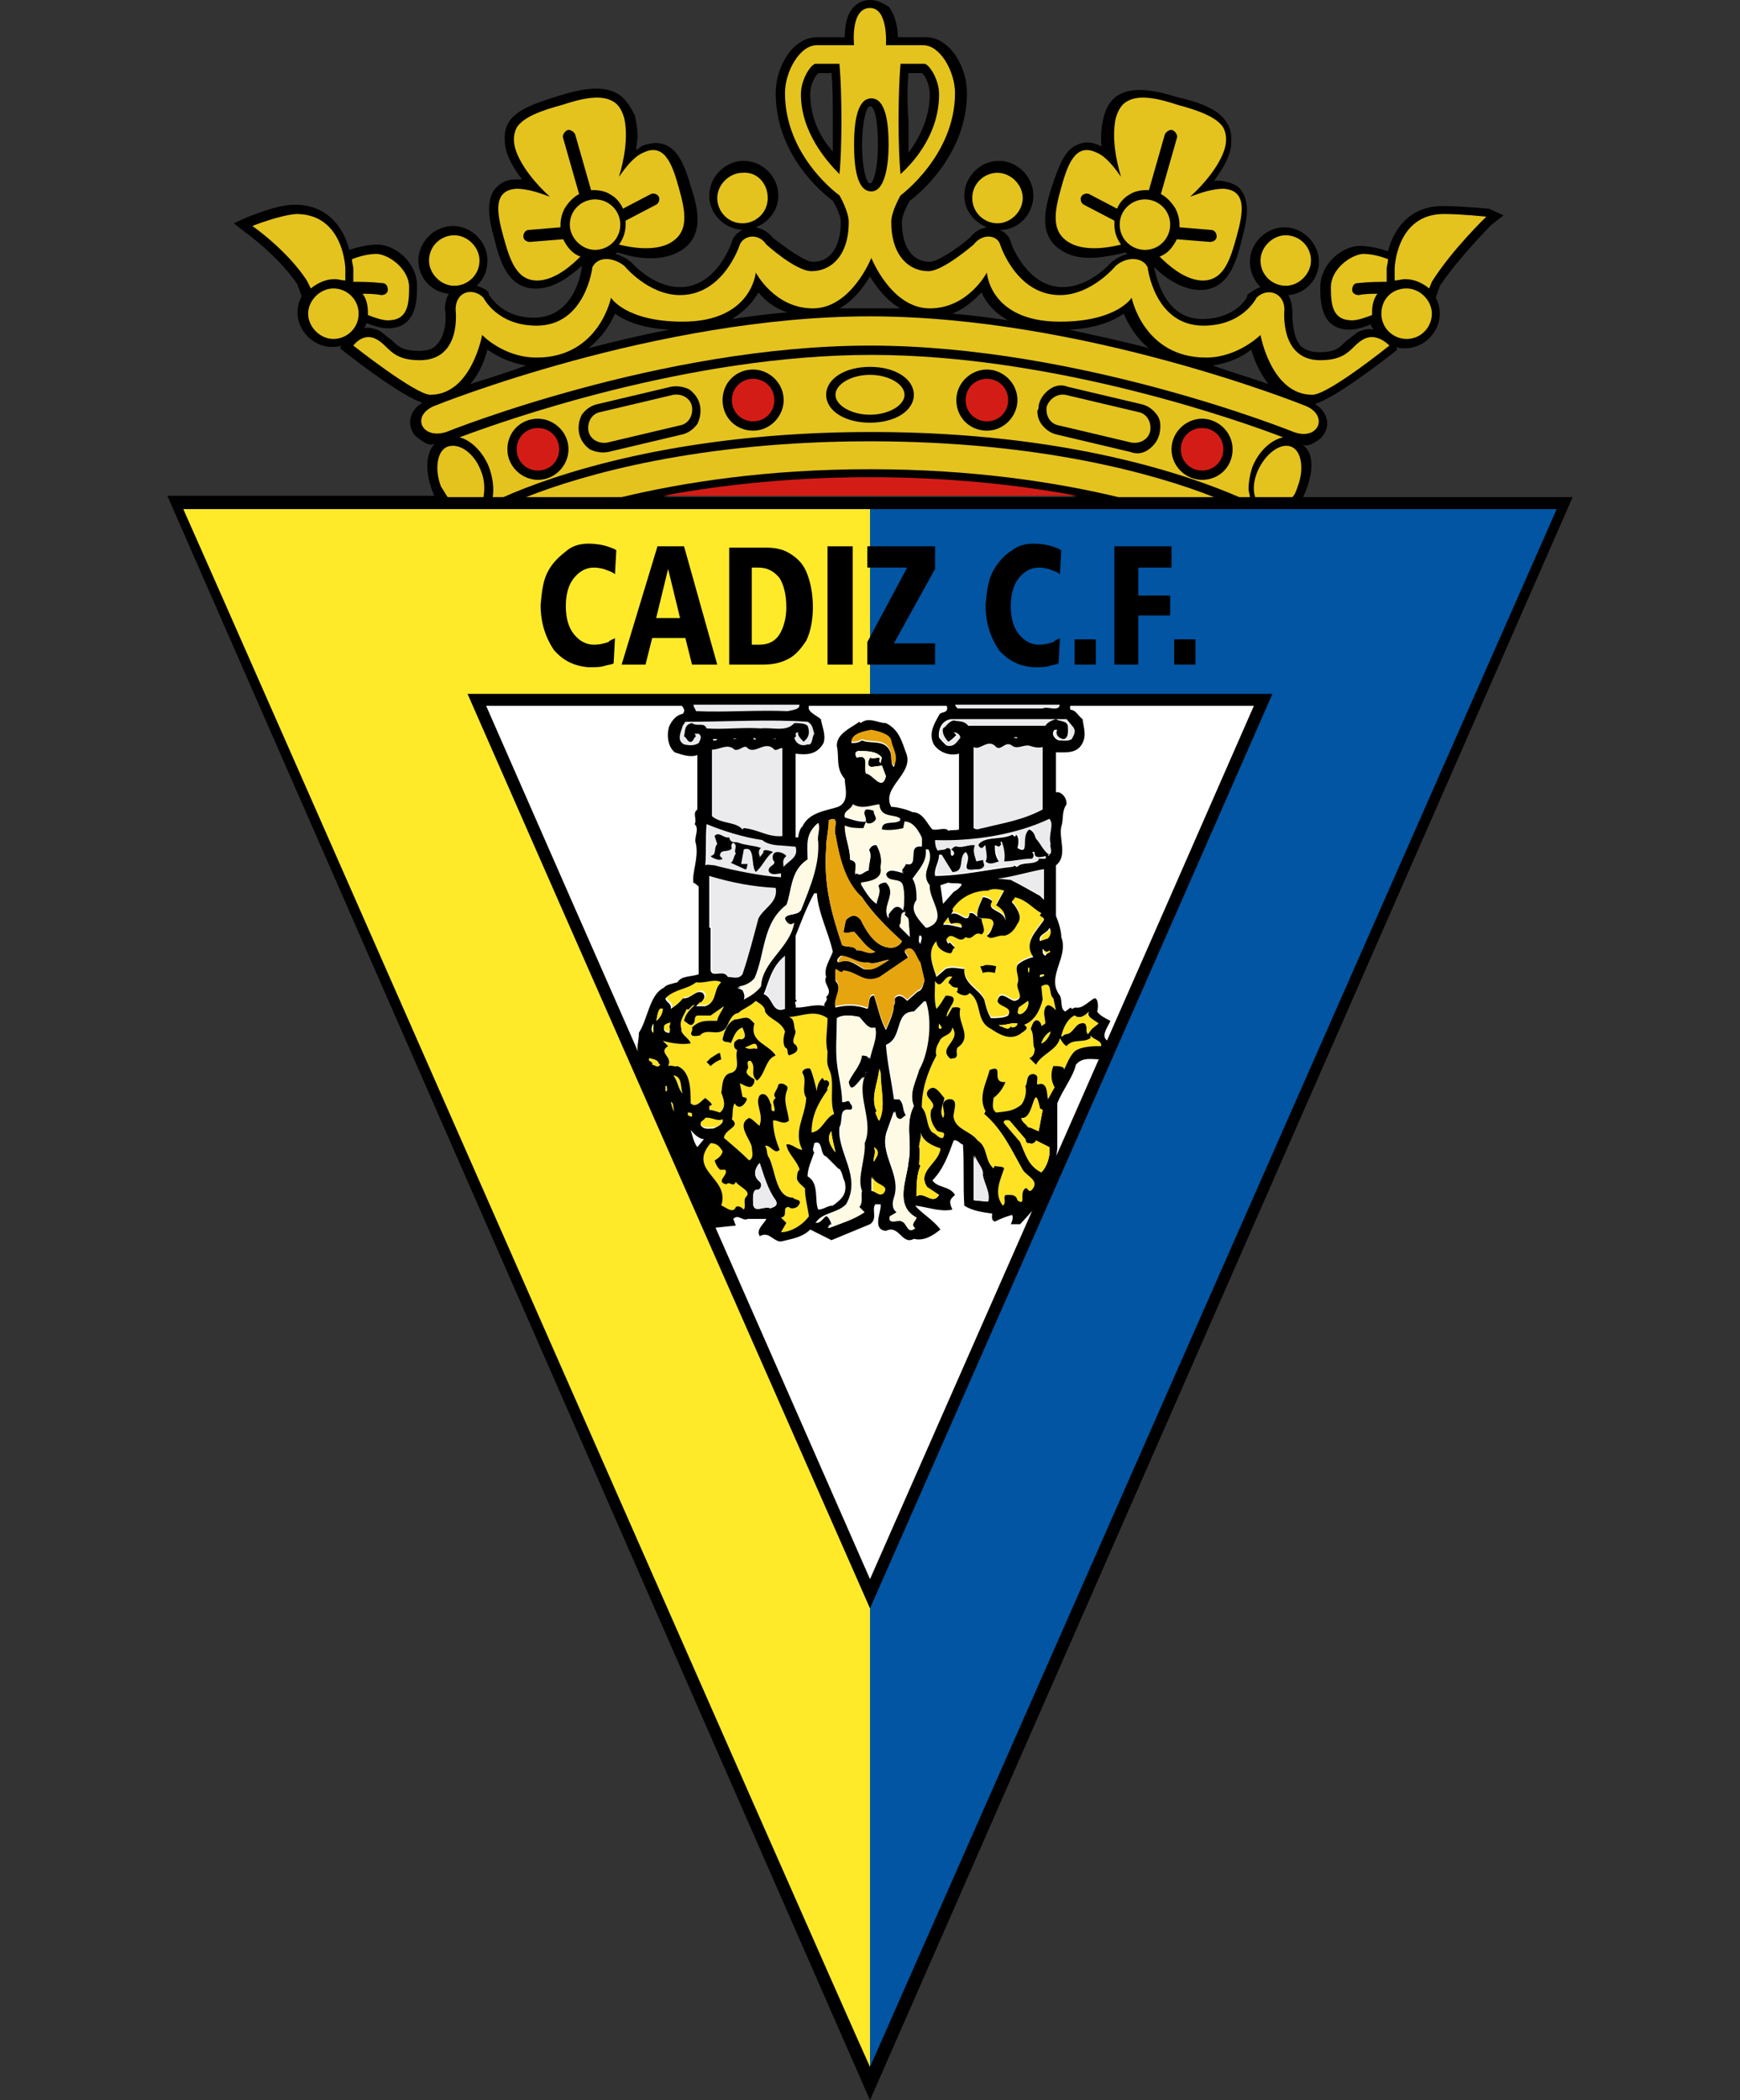 <?xml version="1.0" encoding="utf-8"?>
<!-- Generator: Adobe Illustrator 26.3.1, SVG Export Plug-In . SVG Version: 6.00 Build 0)  -->
<svg version="1.1" id="Capa_1" xmlns="http://www.w3.org/2000/svg" xmlns:xlink="http://www.w3.org/1999/xlink" x="0px" y="0px"
	 viewBox="0 0 131 158" enable-background="new 0 0 131 158" xml:space="preserve">
<rect x="0" y="0" width="131" height="158" fill="#333333" stroke="none"/>
<g>
	<path d="M98.1,37.4c0,0,1.5-2.9-0.1-4c0.4,0.3,1-0.1,1.4-0.4c0.4-0.4,0.6-0.9,0.5-1.4c-0.1-0.5-0.4-0.9-0.9-1.2
		c1.5-0.5,4.4-2.7,5.7-3.7l0.5-0.4l-0.1-0.2c0.2,0.1,0.5,0.1,0.7,0.1c1.4,0,2.6-1.2,2.6-2.6c0-0.4-0.1-0.8-0.3-1.2
		c0.1-0.4,0.3-0.8,0.3-0.9c1.5-2.2,3.9-4.6,3.9-4.6l0.9-0.7l-1.1-0.5c-0.1,0-2.1-0.2-3.5-0.2c-2.5,0-3.7,1.8-4.1,3.4
		c-0.6-0.2-1.4-0.4-2.1-0.4c-1.4,0-3,1.4-3,3.1c0,1,0,3.2,2.2,3.2c0.4,0,0.9-0.1,1.6-0.4c0,0.1,0.1,0.2,0.2,0.4
		c-0.4-0.1-0.8,0-1.2,0.2l-0.9,0.7c-0.5,0.5-0.8,0.8-2,0.8c-0.6,0-1.1-0.2-1.4-0.5c-0.6-0.7-0.6-2.1-0.6-2.5c0-0.5-0.1-0.9-0.3-1.3
		c1.3-0.1,2.3-1.2,2.3-2.5c0-1.4-1.2-2.6-2.6-2.6s-2.6,1.2-2.6,2.6c0,0.7,0.3,1.4,0.8,1.9c-0.3,0.1-0.6,0.3-0.9,0.5l-0.1,0.1l0,0.1
		c0,0.1-0.9,1.7-3.4,1.7c-3,0-3.5-3.6-3.6-3.8l0-0.1c0.7,0.7,1.9,1.6,3.2,1.7c2.4,0.2,3-2.2,3.4-3.8c0.4-1.5,0.6-2.7,0-3.6
		c-0.3-0.5-0.9-0.7-1.6-0.8c-0.2,0-0.3,0-0.5,0c0.6-0.8,1-1.5,1.2-2.2c0.1-0.3,0.1-0.7,0.1-1c0-0.4-0.1-0.8-0.3-1.1
		c-0.6-1.1-2.1-1.6-3.8-2c-1.6-0.5-3.2-0.8-4.3-0.2c-0.6,0.3-1,0.9-1.2,1.7c-0.1,0.4-0.2,0.9-0.2,1.5c0,0.3,0,0.7,0.1,1.1
		C83.2,11.2,83,11,82.9,11c-0.6-0.3-1.2-0.4-1.8-0.1c-1,0.4-1.4,1.7-1.9,3.1c-0.5,1.6-1.2,3.9,1,5c1.3,0.7,3.1,0.3,4.1,0.1l0.4-0.1
		c0.1,0,0.1,0.1,0.2,0.1c-0.4,0.1-0.8,0.3-1.2,0.6l0,0l0,0c0,0-1.6,1.9-3.7,1.9c-2.7,0-3.9-3.3-3.9-3.4c-0.1-0.4-0.4-0.7-0.8-0.9
		c1.4,0,2.5-1.2,2.5-2.6s-1.2-2.6-2.6-2.6c-1.4,0-2.6,1.2-2.6,2.6c0,1.1,0.7,2,1.7,2.4c-0.5,0.1-0.9,0.3-1.3,0.8
		c-0.8,0.7-2.4,1.8-3,1.8c-1.3,0-2.1-1.1-2.1-3c0-0.4,0.3-1.1,0.6-1.6c0.7-0.5,4.3-3.5,4.3-8.1c0-2-1.3-4.2-3.1-4.2h-2.1
		c0-0.7-0.2-1.7-0.7-2.3C66.4,0.2,66,0,65.5,0s-0.9,0.2-1.2,0.5c-0.6,0.6-0.7,1.6-0.7,2.3h-2.1c-1.8,0-3.1,2.2-3.1,4.2
		c0,4.7,3.6,7.6,4.3,8.1c0.3,0.5,0.6,1.2,0.6,1.6c0,1.9-0.8,3-2.1,3c-0.6,0-2.1-1.1-3-1.8c-0.3-0.4-0.8-0.7-1.3-0.8
		c1-0.4,1.7-1.3,1.7-2.4c0-1.4-1.2-2.6-2.6-2.6s-2.6,1.2-2.6,2.6s1.1,2.5,2.5,2.6c-0.4,0.2-0.7,0.5-0.8,0.9c0,0-1.1,3.4-3.9,3.4
		c-2.1,0-3.7-1.9-3.7-1.9l0,0l0,0c-0.4-0.3-0.8-0.5-1.2-0.6c0.1,0,0.1-0.1,0.2-0.1l0.4,0.1c0.9,0.3,2.7,0.6,4.1-0.1
		c2.2-1.1,1.5-3.5,1-5c-0.4-1.4-0.9-2.7-1.9-3.1c-0.5-0.2-1.1-0.2-1.8,0.1c-0.1,0.1-0.3,0.2-0.4,0.3c0-0.4,0.1-0.7,0.1-1.1
		c0-0.5-0.1-1-0.2-1.5C47.4,7.9,47,7.3,46.4,7c-1.1-0.6-2.7-0.3-4.3,0.2l0,0c-1.6,0.5-3.2,1-3.8,2c-0.2,0.3-0.3,0.7-0.3,1.1
		c0,0.3,0,0.6,0.1,1c0.2,0.7,0.6,1.4,1.2,2.2c-0.2,0-0.4,0-0.5,0c-0.7,0-1.2,0.3-1.6,0.8c-0.6,0.9-0.4,2.2,0,3.6
		c0.4,1.6,1,4,3.4,3.8c1.3-0.1,2.4-1,3.2-1.7l0,0.1c0,0.2-0.5,3.8-3.6,3.8c-2.5,0-3.3-1.7-3.4-1.7l0-0.1L36.8,22
		c-0.3-0.3-0.6-0.4-0.9-0.5c0.5-0.5,0.8-1.1,0.8-1.9c0-1.4-1.2-2.6-2.6-2.6s-2.6,1.2-2.6,2.6c0,1.3,1,2.4,2.3,2.5
		c-0.2,0.3-0.3,0.7-0.3,1.2c0.1,0.5,0.1,1.9-0.6,2.6c-0.3,0.4-0.8,0.5-1.4,0.5c-1.2,0-1.6-0.4-2-0.8l-0.9-0.7
		c-0.4-0.2-0.9-0.3-1.2-0.2c0.1-0.1,0.1-0.2,0.2-0.4c0.7,0.3,1.3,0.4,1.6,0.4c2.2,0,2.2-2.2,2.2-3.2c0-1.7-1.6-3.1-3-3.1
		c-0.7,0-1.5,0.2-2.1,0.4c-0.4-1.6-1.6-3.4-4.1-3.4c-1.4,0-3.4,0.9-3.5,0.9l-1.1,0.5l0.9,0.7c0,0,2.4,1.7,3.9,3.9
		c0,0.1,0.2,0.5,0.3,0.9c-0.2,0.4-0.3,0.8-0.3,1.2c0,1.4,1.2,2.6,2.6,2.6c0.2,0,0.5,0,0.7-0.1l-0.1,0.2l0.5,0.4
		c1.3,1,4.2,3.2,5.7,3.7c-0.5,0.3-0.8,0.7-0.9,1.2c-0.1,0.5,0.1,1.1,0.5,1.4c0.4,0.3,1,0.8,1.4,0.4c-1.3,1.3-0.2,3.8-0.1,4H12.6
		L65.5,158l52.9-120.6H98.1L98.1,37.4z M68.4,5.5h1C69.6,5.6,70,6.3,70,7.1c0,1.8-0.8,3.3-1.6,4.4c0-0.7,0-1.5,0-2.4
		C68.3,7.8,68.3,6.5,68.4,5.5 M62.7,11.4C61.8,10.4,61,8.9,61,7.1c0-0.8,0.4-1.4,0.6-1.6h1c0.1,1,0.1,2.3,0.1,3.6
		C62.7,9.9,62.7,10.7,62.7,11.4 M35.4,28.9c0.7-0.8,1.1-1.8,1.3-2.6c0.7,0.5,1.7,1,2.9,1.2C38,28.1,36.6,28.5,35.4,28.9 M73.9,22
		c0.3,0.7,0.9,1.5,2,2.1c-1.4-0.2-2.8-0.4-4.2-0.5C72.7,23.2,73.4,22.5,73.9,22 M65.5,8c0.4,0,0.6,1.3,0.6,2.9s-0.3,2.9-0.6,2.9
		s-0.6-1.3-0.6-2.9S65.2,8,65.5,8 M65.5,20.8c0.5,0.8,1.2,1.8,2.3,2.4c-0.8,0-1.5,0-2.3,0c-0.8,0-1.5,0-2.3,0
		C64.3,22.6,65,21.6,65.5,20.8 M57.1,22c0.5,0.6,1.2,1.2,2.2,1.5c-1.4,0.1-2.8,0.3-4.2,0.5C56.1,23.4,56.7,22.7,57.1,22 M46.3,23.6
		c0.7,0.5,2,1.1,4.1,1.2c-2.1,0.4-4.2,0.9-6.1,1.4C45.3,25.4,45.9,24.5,46.3,23.6 M49.9,37.4c4.9-1,10.1-1.4,15.6-1.4
		c5.5,0,10.8,0.5,15.6,1.4H49.9L49.9,37.4z M80.5,24.8c2.1-0.1,3.4-0.7,4.1-1.2c0.4,0.9,1,1.9,1.9,2.6
		C84.7,25.7,82.7,25.3,80.5,24.8 M91.3,27.5c1.3-0.2,2.3-0.7,2.9-1.2c0.2,0.7,0.6,1.7,1.3,2.6C94.4,28.5,93,28.1,91.3,27.5"/>
	<path fill="#D41C16" d="M65.5,35.9c-5.5,0-10.8,0.5-15.6,1.4h31.2C76.3,36.4,71,35.9,65.5,35.9"/>
	<path fill="#FFEA2A" d="M35.2,52.2h30.3V38.3H13.8c2.3,5.1,48.3,109.7,51.7,117.2V121C53.7,94.2,44.1,72.5,35.2,52.2"/>
	<path fill="#0155A3" d="M65.5,38.3v13.9h30.3C86.9,72.5,77.3,94.2,65.5,121v34.5c3.2-7.2,49.3-111.8,51.7-117.2L65.5,38.3
		L65.5,38.3z"/>
	<path fill="#FFFFFF" d="M36.6,53.1c8.8,20.1,17.4,39.5,28.9,65.7C77,92.7,85.6,73.2,94.4,53.1L36.6,53.1L36.6,53.1z"/>
	<path fill="#FFE223" d="M49.3,77.7l0-0.7C49.1,77.3,49,77.6,49.3,77.7"/>
	<path fill="#FFE223" d="M49.6,80c-0.1-0.3-0.4-0.3-0.7-0.4c-0.2,0.3,0.3,0.2,0.2,0.5c0.2,0,0.4,0.3,0.6,0L49.6,80L49.6,80z"/>
	<polygon fill="#FFE223" points="49.7,80.8 49.4,81.1 49.5,81.1 	"/>
	<path fill="#FFE223" d="M51.4,82.3c-0.2-0.5,0-1.3-0.7-1.4C51.1,81.4,51,81.8,51.4,82.3"/>
	<path fill="#FFE223" d="M50.2,81.7h-0.1v0.4C50.3,82.1,50.2,81.9,50.2,81.7"/>
	<path fill="#FFE223" d="M50.8,83.6c-0.2-0.2,0-0.6-0.3-0.7C50.6,83.2,50.6,83.5,50.8,83.6"/>
	<path fill="#FFE223" d="M52.1,83.8c0-0.1-0.2-0.1-0.3-0.1c-0.1,0.2,0.1,0.3,0.3,0.3V83.8z"/>
	<path fill="#FFE223" d="M57.6,76.1c0-0.4-0.4-0.6-0.7-0.8c-0.4,0.4-1,0.6-1.3,0.9c-0.6,0.1-0.7,0.8-1,1.2c-0.6,0.6-1.4-0.1-1.9,0.5
		c-0.1,0-0.4,0.1-0.6,0c-0.2-0.2,0.1-0.3,0-0.6c0.6-0.6,1.2-0.5,1.9-0.5c0-0.3,0.4-0.8,0.5-1.1l-1,0.7l-1,0
		c-0.3,0.1-0.1,0.4-0.3,0.6c-0.2,0.3-0.5-0.1-0.7-0.2c0.1-0.5,0.4-0.8,0.8-1.2c-0.3,0-0.4,0.5-0.6,0.3c-0.2,0.5-0.6,0.9-0.4,1.5
		c-0.1,0.4,0.6,0.7,0.7,1.1c-0.7,0.1-1.4,0-2.1-0.2l0.4,0.4c-0.8,0.5,0.4,0.8,0,1.5c0.3-0.1,0.5,0.1,0.7,0c1,0.4,1,1.8,1,2.8
		c0.4,0.4,0.8-0.2,1.1-0.4c0.1,0.1,0.4,0.3,0.5,0.5c0,0-0.1,0.1-0.2,0.1v0.3c0.2,0,0.5,0.1,0.8,0.2c0.5-0.4,0.3-1,0.1-1.5
		c0.1-0.4,0-1.4,0.8-1.5c0.7-0.3,0.2-1.1,0.4-1.7c-0.2-0.1-0.3-0.3-0.2-0.6c0.1-0.1,0.3-0.3,0.5-0.2c0.5-0.1,0.2-0.6,0.1-0.9
		c-0.6,0.2-0.7,0.9-0.9,1.2c-0.1-0.2-0.5,0-0.6-0.3c0.1-0.5,0.3-1.2,0.9-1.5c0.4,0,0.9-0.3,1.2,0l0.3,0.3c-0.4,1.4,1,1.5,1.6,2.4
		l-0.2,0.1c-0.6,0.4-0.6,1.3-1.2,1.8c-0.6-0.5,0-1-0.5-1.5c-0.4,0-0.1,0.4-0.2,0.6c-0.3,0.4,0.2,0.6,0.5,0.8c0,0.1,0,0.3-0.1,0.4
		c-0.2,0.4-0.7,0-1-0.1l0.2,1c0.1,0.1,0.4,0,0.3,0.3c-0.2,0.4-0.6,0.7-0.9,0.2c-0.2,0.4-0.1,0.9-0.2,1.2c0.7,0.6-0.5,0.7-0.6,1.4
		c0.7,0.6,1.3,1.1,1.9,1.7c0.4-0.2,0.2-0.7,0.2-1c-0.1-0.6-1.2-1.7-0.2-2.2c0.3,0.1,0.6,0.5,0.8,0.6v-0.1c0.3-0.8-0.4-1.6,0-2.2
		c0.4-0.3,0.7,0.2,0.8,0.6c0.2,0.2-0.1,0.6,0.3,0.6c0.1-0.4-0.3-0.7,0.1-1c-0.3-0.3,0.1-0.5,0.2-1c0.2-0.2,0.6,0,0.7,0.2
		c0,0,0,0.1-0.1,0l0.1,0.1c-0.4,0.9,0,1.5,0.1,2.4c-0.4,0.4-0.9-0.1-1.2,0c0,0.7,0.2,1.5,0.5,2.2c-0.4,0.4-0.7-0.4-1.1-0.3
		c0.2,0.3,0.1,0.7,0.3,0.9c0.5,1,0.5,3,1.8,3c0.1,0.2,0.8,0.1,0.4,0.6c-0.1,0.2-0.6,0.3-0.7,0.1c-0.6,0,0,0.7-0.6,0.8l0.4,0.4
		l-0.4,0.7c0.7,0,1.6-0.5,2.1-1.2c-0.1-0.7-0.3-1.4-0.3-2.1c-0.2-0.2-0.5-0.4-0.6-0.7c0-0.2,0-0.6,0.2-0.7c-0.2-0.7-0.9-1.2-1-1.9
		c0.4-0.1,0.8,0.4,1.2,0.4c-0.7-1.4,0.2-2.4,0.3-3.9c-0.4-0.6,0.1-1.3-0.3-1.9c0-0.2,0.3-0.4,0.6-0.3c0.2,0.4,0.4,1.3,0.5,1.7
		c0-0.3,0.1-0.7,0.4-1c0.1,0,0.1,0.2,0.2,0.2c0.1-0.1,0.2,0,0.3,0.1c0.1,0.3-0.2,0.4-0.1,0.6c-0.7,1-1.2,1.9-1.2,3.2
		c0.8-0.1,1-1.1,1.7-1.4c-0.4-1.1,0.1-2.4-0.4-3.4c-0.2-0.5-0.1-0.8-0.1-1.3c-0.2-0.8,0-1.6,0-2.5c-1-0.7-2-0.1-2.9-0.1
		c0.5,0.2,0.3,0.7,0.5,1.1c0,0.3-0.4,0.8,0,1c0.4,0.5-0.2,0.7-0.5,0.8c-0.2-0.2,0-0.5-0.3-0.6c-0.2-0.4-0.1-0.8,0-1.2
		C58.8,76.7,57.9,76.7,57.6,76.1"/>
	<path fill="#FFE223" d="M75.6,66.9c-0.3-0.1-0.9-0.2-1.2,0c-1.1,0-2.1,0.5-2.7,1.4c0.1,0.1,0,0.2-0.1,0.4c0.5-0.4,1.3,0.9,1.4-0.1
		c0.4-0.1,0.5,0.4,0.9,0.4c0,0.4,0.4,0.9,0,1.2c-0.6-0.3-0.6,0.5-1.2,0.2c-0.5,0.6-1-0.5-1.4,0.1c-0.1,0.1,0,0.3,0.1,0.4l0.1-0.1
		l0.4,0.4c-0.3,0.1-0.1,0.5-0.5,0.4c-0.4-0.1-0.9-0.4-0.9-0.9c-0.8,0.8-0.2,2,0,2.7l0.7-0.6c0.5-0.2,1.1,0,1.4,0
		c-0.1,1.1,1.1,1.5,1.5,2.3c0.1,0.4,0.2,0.9,0.5,1.4c0.4,0,1,0,1.3-0.2c0.4-0.7-0.7-0.6-0.8-1.1c0.2-0.9,0.9,0,1.3,0
		c0.8-0.2,0.1-0.8,0.2-1.3c0.2-0.5-0.2-0.9,0-1.4c0.3-0.3,0.8-0.5,1.2-0.6c-0.8-1.1,0.3-2,0.8-2.8c0-0.3-0.5-0.2-0.2-0.5
		c-0.7-0.4-1.1-1-2-1.2c0,0.2-0.4,0.3-0.1,0.5c0.3,0.4,0.7,1,0.3,1.5c-0.2,0.4-0.5,0.8-1,0.9c-0.5-0.1-1,0.4-1.3,0
		c0.3-0.2,0.4-0.6,0.5-0.9c0-0.6-0.8-0.3-1.2-0.5c-0.1-0.5,0.2-1,0.4-1.5c0.2,0,0.5,0.1,0.7,0.3c-0.5,0.8,0.9,0.6,1,1.5
		c0-0.6-0.2-0.9-0.7-1.2L75.6,66.9L75.6,66.9z"/>
	<path fill="#FFE223" d="M79,70.6c0.2-0.2,0.3-0.6,0.1-0.8c-0.1,0.4-0.9,0.5-0.7,1L79,70.6z"/>
	<path fill="#FFE223" d="M79.1,71.4c-0.3,0.3-0.5-0.2-0.7-0.3c0.4,0.2,0,0.5,0.4,0.7C78.9,71.6,79.2,71.7,79.1,71.4L79.1,71.4
		L79.1,71.4z"/>
	<path fill="#FFE223" d="M77.5,73v-0.2h-0.1l0,0.3c0.1,0.1,0,0.2,0,0.3L77.5,73C77.4,73,77.5,73,77.5,73"/>
	<path fill="#FFE223" d="M78.7,73.3c-0.1,0-0.4,0-0.3,0.2C78.5,73.5,78.7,73.4,78.7,73.3"/>
	<path fill="#FFE223" d="M71.7,73.5c-0.6-0.3-0.8,1.1-1.3,0.3c0,0.5-0.1,1.5,0.1,2.1c0.3-0.3,0.5-0.7,0.7-1c1.4,0-0.1,1.1,0.1,1.6
		l0.4-0.7c0.1,0,0.5-0.1,0.6,0.1c-0.3,1,1,2.1-0.2,2.9c-0.2,0.3,0.1,0.6-0.2,0.8c-0.1,0-0.4,0.1-0.4,0c-0.9-0.8,0.9-1.3,0.2-2.3
		c-0.1,0.7-0.8,0.5-1,1.1c-0.2,0.3-0.3,0.7-0.2,1c-0.7,1.3-1.1,2.6-1.1,3.9c0.5,0.6,0.3,1.4,0.8,1.9c0.3,0.1,0.5,0.5,0.8,0.4
		c0.3-0.6-0.3-0.3-0.5-0.6c-0.4-0.5-0.5-1-0.4-1.5c0.6-0.6-0.7-0.9-0.2-1.5c0.5-0.5,0.9,0.3,1.2,0.6c-0.1,0.6-0.4,1-0.1,1.5
		c0.3-0.4-0.4-1.2,0.4-1.4c0.9-0.1,0.3,1,0.4,1.4c0.2,0.9,1.3,1,1.8,1.7c0.8,0.5,0.5,1.5,1.2,2.1l0.1-0.2c0.1,0.1,0.6,0,0.7,0.2
		c-0.3,0.9-0.8,1.9-0.1,2.8c0.3-0.2,0-0.6,0.2-0.8c0.3,0,0.8-0.1,0.9,0.4c0.7,0.5,0.1-0.6,0.6-0.9c0.2-0.1,0.2,0.4,0.5,0.1
		c0.6-0.7-0.4-1-0.7-1.5c-0.8-1.4-1.5-3-2.9-4.2l0.1-0.2c-0.6-1.1,0.1-2.2,0.3-3.1c1.2-0.5,0,1,1.2,0.9c-0.2,0.5-0.5,0.9-0.9,1.2
		c0,0.3-0.2,0.8,0.2,1.1c0.8-0.1,1.3-0.1,1.9-0.6c0.3-0.4,0.4-1,0.3-1.4c0.2-0.2,0-0.9,0.6-0.9c0.5,0.1,0.2,0.5,0.3,0.8
		c0.8-0.3,0.7,0.7,0.8,1.1l0.5-0.9c-0.3-0.5-0.3-1.1-0.1-1.6c0.3,0,0.9,0,0.8,0.3c0.2-0.4,0.4-1,0.8-1.4c0.5-0.4,1.5-0.4,2-0.4
		c0.1-0.4-0.6-0.5-0.8-0.8v0.2c-0.6,0.4-1.3,0-1.8,0.6c-0.2-0.1-0.4-0.4-0.5-0.6c-0.2,0.9-1.4,1.2-1.8,2l-0.5-0.5
		c0.3-0.1,0.4-0.4,0.4-0.7c-0.2-0.3,0-1-0.3-1.5c0.1-0.2,0.2-0.8,0.6-0.6c0.1,0.1,0.2,0.2,0.2,0.4l0.3-0.2c0-0.4-0.2-0.8,0-1.2
		c0.2-0.4,0.6,0,0.8,0.2l-0.2-0.9c-0.4-0.3,0-1.4-0.9-0.9l0.1,1c-0.2,0.8-0.6,1.6-1.4,1.9c0.5,0.3-0.1,0.5-0.3,0.7
		c-0.8,0.5-1.6,0-2.2-0.4c-1.2-0.6-0.6-2-1.6-2.7c-0.2,0.3-0.7,0.2-1-0.1c0.1,0,0.1-0.1,0.1-0.3c-0.2,0-0.4,0-0.6-0.3
		C71.4,73.9,71.6,73.7,71.7,73.5"/>
	<polygon fill="#EBEBEE" points="74.9,55.4 74.9,55.5 75.1,55.5 	"/>
	<path fill="#EBEBEE" d="M76.6,55.5c-0.1-0.1-0.3,0-0.3,0C76.5,55.5,76.6,55.6,76.6,55.5"/>
	<polygon fill="#EBEBEE" points="73.6,55.5 73.4,55.5 73.6,55.6 	"/>
	<path fill="#EBEBEE" d="M80.9,54.7l-0.5-0.6c-2.8,0-6.1,0-8.7,0c-0.7,0.1-1,0.8-0.9,1.4c0.1,0.1,0.4,0.5,0.6,0.6
		c0.5,0.1,0.7-0.2,1-0.6c0-0.2-0.2-0.4-0.5-0.4l0.2,0.2c-0.2,0.2-0.4,0.4-0.6,0.5c-0.2-0.2-0.5-0.6-0.4-1c0.3-0.2,0.4-0.5,0.8-0.6
		c0.4,0.1,0.8,0,1.1,0.4l5.8,0c0.2-0.3,0.5-0.4,0.8-0.5c0.3,0.2,0.8,0.1,0.9,0.5c0,0.3,0.1,0.9-0.3,1c-0.3,0-0.7-0.3-0.5-0.7
		c0,0-0.1,0-0.2,0c-0.3,0.3,0,0.7,0.3,0.8c0.3,0,0.7,0.1,1-0.1C80.8,55.4,81.1,55.1,80.9,54.7"/>
	<path fill="#EBEBEE" d="M56.9,55.6c0-0.1-0.2-0.1-0.2,0C56.8,55.6,56.9,55.6,56.9,55.6"/>
	<path fill="#EBEBEE" d="M58.4,55.6c0-0.1-0.1,0-0.2,0H58.4L58.4,55.6L58.4,55.6z"/>
	<path fill="#EBEBEE" d="M54,55.6h-0.3C53.6,55.7,54,55.6,54,55.6"/>
	<path fill="#EBEBEE" d="M55.5,55.6c-0.1,0-0.2-0.1-0.3,0H55.5z"/>
	<path fill="#EBEBEE" d="M78,63.1c0.3,0.3,0.6,1,1,1.2c0,0-0.1,0-0.1,0.1c0,0,0.1,0,0.1-0.1c0.3-0.2,0-0.6,0.1-0.8
		c-0.2-0.7,0.3-1.5-0.1-1.9c-2.5,1.2-5.8,1.7-8.6,1.6c0,0.2,0,0.5,0.2,0.8c0.2-0.1,0.5,0,0.7-0.2c0.5,0,0.1,0.5,0.4,0.6l0.1-0.1
		c0.1-0.1,0-0.3-0.2-0.4c0.1,0,0.2-0.3,0.5-0.2c0.4,0.1,0.9-0.2,1.2-0.1c-0.2,0.4,0,0.8,0.1,1.2l0.5-0.1l0.1,0.4
		c-0.1,0.3-0.4,0.3-0.7,0.3c-1.3,0.2-0.1-0.7-0.7-1.3c-0.6,0.4,0,1.5-1,1.5L71,64.2h-0.2c0,0.6-0.4,1-0.3,1.6c1.9,0,4.1-0.5,5.9-0.7
		c0.1-0.2,0.2,0.1,0.3,0c0.4-0.4,1.2-0.1,1.6-0.5v-0.1l0.5,0c0,0,0.1-0.1,0-0.2c-0.3,0.1-0.9,0.2-0.8-0.3c-0.1,0-0.2,0-0.2,0
		c0.1,0.1,0.2,0.3,0,0.5c-0.8,0-1.4,0.2-2.1,0.2c0.1-0.4,0-1.1-0.2-1.5c-0.2,0.1,0.1,0.2-0.1,0.3c-0.1,0.2-0.2,0-0.4,0
		c0,0.4,0,0.8,0.3,1.2c-0.3,0.1-0.7,0.3-1,0c0.2-0.3,0-0.8,0-1.2c-0.1,0-0.2,0.2-0.3,0.2c-0.1,0-0.3-0.2-0.2-0.3
		c0.5-0.6,1.7-0.3,2.5-0.7c0.1,0,0.2,0.3,0.3,0l0.1,0.1c0.1,0.3,0.1,0.5,0,0.9c1,0.6,0.2-0.9,0.9-1.4C77.9,62.6,78,62.9,78,63.1"/>
	<path fill="#EBEBEE" d="M61.3,55.2c-0.1-0.3-0.1-0.7-0.5-0.9c-2.9-0.2-5.9,0-9.2,0l-0.2,0.3c-0.1,0.4-0.5,1.1,0.1,1.4
		c0.4,0.1,0.8,0.1,1.1-0.1c0.1-0.2,0.3-0.5,0-0.7c-0.1,0-0.3,0-0.3,0l0.1,0.2c-0.2,0.1-0.2,0.5-0.5,0.4c-0.2-0.1-0.2-0.3-0.4-0.4
		c0.1-0.4,0-0.9,0.6-1c0.4,0.3,0.9-0.1,1.1,0.4c1.2,0.1,2.8-0.1,4.1,0c0.8-0.1,1.9,0.3,2.5-0.4c0.3,0,0.8,0,1,0.2
		c0.2,0.5,0.1,0.9-0.3,1.2c-0.2-0.2-0.5-0.5-0.4-0.7c-0.4,0,0,0.3-0.3,0.4c0.1,0.4,0.5,0.7,1,0.5C61.3,56.1,61.1,55.5,61.3,55.2"/>
	<path fill="#EBEBEE" d="M57.5,63.2c-1.4-0.2-3-0.7-4.2-1.2c-0.1,1,0,2.1-0.1,3.1c0.1-0.1,0.5,0,0.7,0c1.5,0.4,3.5,0.8,5,0.9l0-0.4
		c0.2-0.8,1.4-0.9,1.1-1.9l-1.2-0.1C58.4,63.5,57.8,63.4,57.5,63.2"/>
	<path fill="#EBEBEE" d="M78.6,65.4c-1.1,0.2-2.4,0.6-3.4,0.7l1,0.1c0.8,0.4,1.3,0.7,2.2,1.2l0.3,0.3V65.4z"/>
	<path fill="#EBEBEE" d="M53.6,69.7V73c0.1,0.6,1-0.1,1.3,0.5c0.4,0,0.8,0.2,1.1-0.2c0.5-1.5,0.8-2.7,1.2-4.2
		c0.4-0.8,1.5-1.2,1.3-2.3c-1.8-0.1-3.3-0.4-5-0.9c0,0.5,0,1,0,1.5V69.7L53.6,69.7z"/>
	<path fill="#EBEBEE" d="M59.2,75.8v-4c-1,0.8-1.2,1.9-1.6,2.9C58.2,75,58.1,76.3,59.2,75.8"/>
	<path fill="#EBEBEE" d="M53.6,56.4v5c0.7,0.6,1.8,0.4,2.3,1l0.1-0.1c1.1,0.1,1.8,0.7,2.9,0.6v-6.6c-0.1-0.1-0.3,0.2-0.6,0.1
		c-0.7-0.8-1.5,0.5-2.1-0.2c-0.3-0.1-0.5,0.3-0.9,0.2C54.8,55.9,54.2,56.5,53.6,56.4"/>
	<path fill="#EBEBEE" d="M78.6,60.9v-4.7c-0.3,0.1-0.7,0-1-0.1c-0.4-0.1-0.9,0.3-1.3,0c-0.5-0.4-0.8,0.4-1.2,0.1
		c-0.6-0.7-1.2,0.3-1.7,0v6.1c0.3,0.2,0.5,0,0.7,0C75.6,61.9,77,61.7,78.6,60.9"/>
	<path fill="#EBEBEE" d="M71.9,53c0,0.1,0.1,0.2,0.2,0.3l6.4,0c0.4-0.2,1.2,0.3,1.3-0.3L71.9,53L71.9,53z"/>
	<path fill="#EBEBEE" d="M60.2,53h-8c0,0.2,0.2,0.4,0.2,0.5c2.3,0.1,4.6-0.1,6.9,0C59.7,53.4,60.2,53.4,60.2,53"/>
	<path d="M53.2,79.9c0,0,0.1-0.1,0.3-0.3c0.2-0.1,0.4-0.3,0.7-0.4l0.1,0.5c-0.3,0.1-0.6,0.3-0.8,0.5L53.2,79.9L53.2,79.9z
		 M73.8,72.7c0,0,0.2,0,0.4-0.1c0.2,0,0.5,0,0.8,0.1l-0.1,0.5c-0.3-0.1-0.7-0.1-0.9,0L73.8,72.7z M55.6,63.4
		c0.5,0.2,1.2,0.2,1.7,0.4c-0.2,0.1-0.2,0.4-0.1,0.6l0,0.1l0.3-0.4c-0.1,0,0-0.1,0-0.1c0.1-0.1,0.5,0,0.7,0.1
		c-0.5,0.3-0.8,1.1-1.3,1.5c-0.4-0.5,0-2-0.9-1.7l-0.2,1.1h0.5c-0.1,0.1,0,0.4-0.2,0.4L55,64.9c0.2,0,0.2-0.4,0.4-0.7
		c-0.2-0.2,0.2-0.6-0.2-0.8c-0.1,0-0.2,0.3-0.1,0.4c-0.2,0.4-0.9,0-0.9,0.6l0.2,0.2c-0.2,0.2-0.6,0-0.8-0.1l-0.1-0.1
		c0.5-0.1,0.2-0.6,0.5-0.9l-0.2-0.6c0.3-0.4,0.7,0.2,1.1,0.1C55,63.5,55.4,63.3,55.6,63.4 M59.2,64.4c-0.5,0.4,0,0.9-0.3,1.3
		c-0.4,0-0.7,0.2-1-0.1c-0.2-0.5,0.7-0.5,0.3-0.9C58,63.8,59,64.1,59.2,64.4 M51.4,52.7h9.2v0.2H61c-0.4,0.6,0.3,0.8,0.8,1.2
		c0.1,0.6,0.4,1.2,0.2,1.8c-0.5,0.9-1.3,0.9-2.1,0.8V63l0.2,0c0-0.3,0.2-0.8,0.3-0.8c0.5-1.1,1.8-1.2,2.7-1.5
		c0.9-0.4,0.5-1.5,0.5-2.1c-0.7-0.8-0.4-1.6-0.6-2.5c0-0.9,1-1.3,1.7-1.8l0.1,0.1c0.6-0.5,1.3,0,1.9,0c1,0.5,1.2,1.4,1.5,2.2
		c0.7,1.6-1.9,2.6-1.1,4.1c0.4,0,1.2,0.2,1.6,0.4c0.8,0,1.1,0.9,1.5,1.3c0.4,0.1,1-0.2,1.2,0.1c0.3-0.1,0.6,0,0.8-0.1v-5.7
		c-0.7,0.2-1.5-0.1-1.9-0.7c-0.4-0.8,0-1.5,0.4-2.2c0.1-0.3,0.7-0.1,0.6-0.6c0-0.1-0.1-0.2-0.2-0.3h0.3v-0.2h9.2v0.2h0.1
		c-0.1,0.1-0.2,0.3-0.1,0.5c0.4,0,0.6,0.5,0.9,0.7c0.1,0.7,0.3,1.2,0,1.8c-0.4,0.8-1.2,0.7-2,0.7v3c0.1,0,0.1,0,0.2,0
		c0.3,0.1,0.6,0.4,0.6,0.9c-0.4,0.6-0.2,1.1-0.4,1.7c-0.2,0.9,0.5,2.2-0.4,2.9v3.8c0.2,0.5,0.4,1.1,0.4,1.6c0.6,1.5-1.2,3-0.1,4.4
		c0.2,0.4,0,1,0.4,1.2l0.4-0.3l0.1,0.1c0.1,0,0.1-0.1,0.3-0.1c0.5,0.1,1-0.5,1.4-0.7c0.3,0,0.3,0.7,0.2,1c0.2,0.3,0.6,0.5,1,0.7
		c-0.2,0.5-0.9,1.3,0,1.6c0,0.1,0.2,1.6-0.7,1.3c-0.7,0-1.4-0.2-1.9,0.4c-0.2,0.9-1,1.9-1.4,2.9l0,3.4c-0.3,2.9-1.2,4-2.8,5.7
		l-0.7,0c0.1-0.2,0.2-0.5,0.1-0.7c-0.4,0.1-0.9,0.3-1.3,0.5c-0.3-0.1-0.2-0.4-0.2-0.6c-0.7-0.1-1.5-0.2-2.1-0.6
		c-0.1-1.6,0-3.1-0.1-4.6c-0.2,0-0.4-0.4-0.7-0.3c-0.4,1.1-0.8,2.2-1.6,3c0.4,0.6,1.3,0.4,1.7,1.1c-0.5,0.4-0.4,0.6-0.2,1.1
		c-0.9,0.2-1.9-0.2-2.8-0.3c0.5,0.6,1.4,1.1,1.9,1.8c-0.5,0.4-1.2,0.9-2,0.7c-0.9,0.5-1.1-1.1-2.1-0.6c-1.1-0.1-0.3-1.5-0.4-2
		c-0.1,0-0.3,0-0.4,0c-0.3,0.4,0.2,1.1-0.4,1.5l-2.9,1.2L61,92.5c-0.6,0.6-1.4,0.7-2.2,0.9c-0.6,0-0.9-0.8-1.6-0.4
		c-0.3-0.5,0.3-0.9,0.5-1.3l-1.4,0c-0.4,0.2-0.7-0.4-1.1,0c0.1,0.2,0.1,0.3,0.2,0.5l-1.9,0.2c-0.1-0.2-0.2-0.3-0.2-0.5
		c-2-3.5-3-6.4-5-10l-0.3-3c0-0.5,0.1-0.7,0.1-1.2c0.7-1.1,0.8-2.9,1.9-3.4c0.1-0.2,0.6-0.3,1-0.4c0.3-0.5,1-0.4,1.6-0.6v-6.6
		c-0.1-0.1-0.2-0.2-0.4-0.3c-0.1-0.8,0.4-1.8,0.2-2.9c-0.2-0.5,0.3-1.1-0.1-1.5c0.2-0.4-0.2-0.8,0.2-1.1v-4.1
		c-0.5,0.2-1.1,0-1.7-0.2c-0.6-0.5-0.6-1.5-0.4-2c0.2-0.4,0.5-0.8,1-0.9c0.3-0.3-0.1-0.6-0.2-0.8h0.2L51.4,52.7L51.4,52.7z M60.2,53
		h-8c0,0.2,0.2,0.4,0.2,0.5c2.3,0.1,4.6-0.1,6.9,0C59.7,53.4,60.2,53.4,60.2,53 M71.9,53c0,0.1,0.1,0.2,0.2,0.3l6.4,0
		c0.4-0.2,1.2,0.3,1.3-0.3L71.9,53L71.9,53z M78.5,60.9v-4.7c-0.3,0.1-0.7,0-1-0.1c-0.4-0.1-0.9,0.3-1.3,0c-0.5-0.4-0.8,0.4-1.2,0.1
		c-0.6-0.7-1.2,0.3-1.7,0v6.1c0.3,0.2,0.5,0,0.7,0C75.6,61.9,77,61.7,78.5,60.9 M53.6,56.4v5c0.7,0.6,1.8,0.4,2.3,1l0.1-0.1
		c1.1,0.1,1.8,0.7,2.9,0.6v-6.6c-0.1-0.1-0.4,0.2-0.6,0.1c-0.7-0.8-1.5,0.5-2.1-0.2c-0.3-0.1-0.5,0.3-0.9,0.2
		C54.8,55.9,54.2,56.4,53.6,56.4 M66.4,89.8c0.6-0.7-0.7-0.6-0.8-1.3l0,1.1C65.9,89.6,66.2,90,66.4,89.8 M58.4,90.3
		c-0.6-0.8-0.9-1.9-1.2-2.8l-0.1,0.1c-0.3,0.4-0.4,0.9,0.1,1.3c0.2,0.2,0.1,0.5-0.1,0.6c-0.5-0.1-0.4,0.7-0.4,1.1
		c0.1,0.7,0.8,0.1,1.3,0.3C58.3,90.8,58.6,90.7,58.4,90.3 M73.9,88.4c0.1-0.5-0.5-1-0.6-1.5c0,1.2,0,2.2,0,3.4l1,0.1
		C74.6,89.8,74.1,89,73.9,88.4 M65.8,87.4c0.1-0.3,0.6-0.7,0-1.1C66,86.8,65.7,87.1,65.8,87.4 M63.1,87.9L62.2,87
		c-0.5-0.1-0.2-1.3-0.9-1c0,0.2-0.2,0.5,0,0.7c-0.2,0.6-0.5,1.2-0.5,1.8c0.9,0.5,0.5,1.8,0.8,2.5c0.4,0,0.7-0.3,1.1-0.3
		c0.7-0.5,1.1-0.9,0.9-1.8C63.4,88.5,63.4,88,63.1,87.9 M70.8,86.4c-0.6-0.2-1.3-0.5-1.5-1.2c0.1,0.4-0.1,0.7-0.1,1.1
		c0.1,0.3,0,1,0,1.3l0.1,0.1c-0.3,0.7-0.3,1.5-0.3,2.3c0.6-0.4,1.2,0.7,1.7-0.1l-0.9-0.6C69,88.1,70.7,87.5,70.8,86.4 M62.9,86.7
		c-0.1-0.5-0.3-1.2-0.3-1.6C62.2,85.6,62.5,86.2,62.9,86.7 M53,85.7c-0.3,0-0.7-0.3-1-0.7c0.1,0.3,0.2,0.9,0.5,1.3L53,85.7z
		 M77.2,85.7L76,84.3c-0.1,0-0.5-0.1-0.4,0.2l1.2,1.4c0.4,0.9,0.6,1.8,1.6,2.3c0.4-0.4,0.7-1.2,0.6-1.9L78,85.8
		c-0.1,0.2-0.3,0.3-0.5,0.2C77.3,86.1,77.2,85.8,77.2,85.7 M54.4,84.3c-0.4,0.2-0.9-0.2-1.3-0.1c-0.1,0.2-0.5,0.3-0.3,0.5
		c0.2,0.3,0.6,0.2,0.9,0.2C54,84.8,54.5,84.5,54.4,84.3 M52.1,83.8c0-0.1-0.2-0.1-0.3-0.1c-0.1,0.2,0.1,0.3,0.3,0.3V83.8z
		 M50.8,83.6c-0.2-0.2,0-0.6-0.3-0.7C50.6,83.2,50.6,83.5,50.8,83.6 M78.5,83.5l-0.2-0.1c-0.5-2.3-0.4,0.9-1.4,0.7
		c0,0.3,0.4,0.5,0.5,0.7c0.2,0,0.5,0.2,0.8,0.3L78.5,83.5z M50.2,81.7h-0.1v0.4C50.3,82.1,50.2,81.9,50.2,81.7 M51.4,82.3
		c-0.2-0.5,0-1.3-0.7-1.4C51.1,81.5,51,81.8,51.4,82.3 M49.4,81.2L49.4,81.2l0.2-0.3L49.4,81.2L49.4,81.2z M66.3,80.7l-0.1-0.3
		c-0.1,1.1-0.7,2.2-0.2,3.2l-0.1,0.1c0.1,0.2,0.2,0.6,0.3,0.6C66.7,83.3,66.3,81.9,66.3,80.7 M49.6,80c-0.1-0.3-0.4-0.3-0.7-0.4
		c-0.2,0.3,0.3,0.2,0.2,0.5c0.2,0,0.4,0.3,0.6,0L49.6,80L49.6,80z M57,78.9c0-0.7-0.5-0.2-0.9-0.1C56.5,79,56.6,78.8,57,78.9
		 M78.4,78.5c0.3-0.1,0.6-0.5,0.7-0.9C78.7,77.8,78.5,78.2,78.4,78.5 M76.6,77c-0.5-0.1-1,0.2-1.4,0.1l0.1,0.1c0.2,0,0.6,0.4,0.8,0
		l0.1,0.1C76.3,77.3,76.5,77.2,76.6,77 M49.2,77.7l0-0.7C49,77.3,49,77.6,49.2,77.7 M70.8,77.4c0.2-0.1,0-0.2-0.1-0.4
		c0,0,0-0.1,0-0.1c0,0,0,0.1,0,0.1C70.7,77.2,70.6,77.4,70.8,77.4 M50.5,77c-0.2,0.1-0.6,0.1-0.5,0.5c0.1,0.2,0.3,0.2,0.4,0.2
		C50.5,77.4,50.3,77.2,50.5,77 M65,86c0.7-1.6-0.6-3.5,0-5l0.2-0.4c-0.1,0.1-0.1,0.3-0.2,0.4c-0.3,0.2-1,1.5-1.2,0.4
		c0.3-0.7,0.9-1.2,1-2c0.2,0,0.6,0,0.6,0.3c0.1-0.7,0.6-1.6,0.4-2.4c-0.5,0.2-0.9-0.5-1.2-0.8c-0.5-0.1-1.2-0.2-1.6,0.1
		c0,1.3-0.1,2.2,0,3.3c0.1,1,0.4,2,0.4,3c0.1,0.1,0.5-0.3,0.6,0.1c0.1,0.1,0.3,0.4,0,0.5c-0.9-0.2-0.5,0.8-0.8,1.3
		c-0.2,1.9,1.7,3.7,0.5,5.8c-0.7,0.7-1.8,0.6-2.3,1.4c0.3,0,0.5-0.4,0.7-0.5c0.2-0.1,0.4,0.3,0.5,0.6c-0.2,0-0.2,0.2-0.3,0.3
		c1-0.4,1.8-0.6,2.7-1.2l-0.4-0.4c0.3-0.3,0.1-0.9,0.2-1.2C64.5,88.6,65.2,87.2,65,86 M82.7,77c-0.2-0.2-1-0.5-0.7-0.9
		c-0.3,0.3-0.7,0.6-1.1,0.3c-0.6,0.3-0.9,1.1-1,1.6l0.3-0.2c0.7,0,0.7-1,1.5-0.8c0.2,0.3,0,0.5,0.2,0.8l0.3-0.4L82.7,77L82.7,77z
		 M49.9,75.9c-0.4-0.2-0.4,0.7-0.5,0.9C49.7,76.6,49.9,76.2,49.9,75.9 M76.8,76.3c0.4-0.1,0.7-0.6,0.6-1l-0.7,0.5
		C76.7,75.9,76.5,76.3,76.8,76.3 M69.1,80.5c0.8-1.4,1-3.8,0.5-5.2l-0.8,0.8c-1.5,0-0.8,2-2.1,2.5c0.1,1.4,0.4,2.6,0.6,4.1l0.4,0
		c0.4,0.4,0.2,0.8,0.5,1.2c-0.2,0.1-0.3,0.3-0.5,0.3c-0.4-0.1-0.3-0.3-0.4-0.6l-0.5,1.4c-0.7,1.8,1.1,3.3,0.5,5.1
		c-0.1,0.3-0.2,0.8,0.2,1.1L67,91.5c-0.2,0.7,0.7,0.2,0.9,0.4c0.4,0.1,0.4,1,1,0.5c-0.4-0.3,0.1-0.6,0.1-0.8
		c-1.7-0.9-0.7-2.9-0.6-4.2c0.3-1.5-0.3-2.8,0.4-4.2C68.4,82.2,69,81.4,69.1,80.5 M57.6,76.1c0-0.4-0.4-0.6-0.7-0.8
		c-0.4,0.4-1,0.6-1.3,0.9c-0.6,0.1-0.7,0.8-1,1.2c-0.6,0.6-1.4-0.1-1.9,0.5c-0.1,0-0.4,0.1-0.6,0c-0.2-0.2,0.1-0.3,0-0.6
		c0.6-0.6,1.2-0.5,1.9-0.5c0-0.3,0.4-0.8,0.5-1.1l-1,0.7l-1,0c-0.3,0.1-0.1,0.4-0.3,0.6c-0.2,0.3-0.5-0.1-0.7-0.2
		c0.1-0.5,0.4-0.8,0.8-1.2c-0.3,0-0.4,0.5-0.6,0.3c-0.2,0.5-0.6,0.9-0.4,1.5c-0.1,0.4,0.6,0.7,0.7,1.1c-0.7,0.1-1.4,0-2.1-0.2
		l0.4,0.4c-0.8,0.5,0.4,0.8,0,1.5c0.3-0.1,0.5,0.1,0.7,0c1,0.4,1,1.8,1,2.8c0.4,0.4,0.8-0.2,1.1-0.4c0.1,0.1,0.4,0.3,0.5,0.5
		c0,0-0.1,0.1-0.2,0.1v0.3c0.2,0,0.5,0.1,0.8,0.2c0.5-0.4,0.3-1,0.1-1.5c0.1-0.4,0-1.4,0.8-1.5c0.7-0.3,0.2-1.1,0.4-1.7
		c-0.2-0.1-0.3-0.3-0.2-0.6c0.1-0.1,0.3-0.3,0.5-0.2c0.5-0.1,0.2-0.6,0.1-0.9c-0.6,0.2-0.7,0.9-0.9,1.2c-0.1-0.2-0.5,0-0.6-0.3
		c0.1-0.5,0.3-1.2,0.9-1.5c0.4,0,0.9-0.3,1.2,0l0.3,0.3c-0.4,1.4,1,1.5,1.6,2.4l-0.2,0.1c-0.6,0.4-0.6,1.3-1.2,1.8
		c-0.6-0.5,0-1-0.5-1.5c-0.4,0-0.1,0.4-0.2,0.6c-0.3,0.4,0.2,0.6,0.5,0.8c0,0.1,0,0.3-0.1,0.4c-0.2,0.4-0.7,0-1-0.1l0.2,1
		c0.1,0.1,0.4,0,0.3,0.3c-0.2,0.4-0.6,0.7-0.9,0.2c-0.2,0.4-0.1,0.9-0.2,1.2c0.7,0.6-0.5,0.7-0.6,1.4c0.7,0.6,1.3,1.1,1.9,1.7
		c0.4-0.2,0.2-0.7,0.2-1c-0.1-0.6-1.2-1.7-0.2-2.2c0.3,0.1,0.6,0.5,0.8,0.6v-0.1c0.3-0.8-0.4-1.6,0-2.2c0.4-0.3,0.7,0.2,0.8,0.6
		c0.2,0.2-0.1,0.6,0.3,0.6c0.1-0.4-0.3-0.7,0.1-1c-0.3-0.3,0.1-0.5,0.2-1c0.2-0.2,0.6,0,0.7,0.2c0,0,0,0.1-0.1,0l0.1,0.1
		c-0.4,0.9,0,1.5,0.1,2.4c-0.4,0.4-0.9-0.1-1.2,0c0,0.7,0.2,1.5,0.5,2.2c-0.4,0.4-0.7-0.4-1.1-0.3c0.2,0.3,0.1,0.7,0.3,0.9
		c0.5,1,0.5,3,1.8,3c0.1,0.2,0.8,0.1,0.4,0.6c-0.1,0.2-0.6,0.3-0.7,0.1c-0.6,0,0,0.7-0.6,0.8l0.4,0.4l-0.4,0.7
		c0.7,0,1.6-0.5,2.1-1.2c-0.1-0.7-0.3-1.4-0.3-2.1c-0.2-0.2-0.5-0.4-0.6-0.7c0-0.2,0-0.6,0.2-0.7c-0.2-0.7-0.9-1.2-1-1.9
		c0.4-0.1,0.8,0.4,1.2,0.4c-0.7-1.4,0.2-2.4,0.3-3.9c-0.4-0.6,0.1-1.3-0.3-1.9c0-0.2,0.3-0.4,0.6-0.3c0.2,0.4,0.4,1.3,0.5,1.7
		c0-0.3,0.1-0.7,0.4-1c0.1,0,0.1,0.2,0.2,0.2c0.1-0.1,0.2,0,0.3,0.1c0.1,0.3-0.2,0.4-0.1,0.6c-0.7,1-1.2,1.9-1.2,3.2
		c0.8-0.1,1-1.1,1.7-1.4c-0.4-1.1,0.1-2.4-0.4-3.4c-0.2-0.5-0.1-0.8-0.1-1.3c-0.2-0.8,0-1.6,0-2.5c-1-0.7-2-0.1-2.9-0.1
		c0.5,0.2,0.3,0.7,0.5,1.1c0,0.3-0.4,0.8,0,1c0.4,0.5-0.2,0.7-0.5,0.8c-0.2-0.2,0-0.5-0.3-0.6c-0.2-0.4-0.1-0.8,0-1.2
		C58.8,76.8,57.9,76.7,57.6,76.1 M54.2,74c-0.5-0.3-1.2,0.1-1.9,0c-0.6,0.5-1.5,0.5-2.2,1.1c0,0.3,0.5,0.4,0.4,0.8
		c0.3-0.2,0.6-0.4,0.9-0.8c0.6,0.1,1-0.7,1.5-0.4c0.3,0.3,0,0.6-0.2,0.8l-0.1,0l-0.2,0.2l0.7,0C54,75.4,53.7,74.4,54.2,74
		 M71.7,73.5c-0.6-0.3-0.8,1.1-1.3,0.3c0,0.5-0.1,1.5,0.1,2.1c0.3-0.3,0.5-0.7,0.7-1c1.4,0-0.1,1.1,0.1,1.6l0.4-0.7
		c0.1,0,0.5-0.1,0.6,0.1c-0.3,1,1,2.1-0.2,2.9c-0.2,0.3,0.1,0.6-0.2,0.8c-0.1,0-0.4,0.1-0.4,0c-0.9-0.8,0.9-1.3,0.2-2.3
		c-0.1,0.7-0.8,0.5-1,1.1c-0.2,0.3-0.3,0.7-0.2,1c-0.7,1.3-1.1,2.6-1.1,3.9c0.5,0.6,0.3,1.4,0.8,1.9c0.3,0.1,0.5,0.5,0.8,0.4
		c0.3-0.6-0.3-0.3-0.5-0.6c-0.4-0.5-0.5-1-0.4-1.5c0.6-0.6-0.7-0.9-0.2-1.5c0.5-0.5,0.9,0.3,1.2,0.6c-0.1,0.6-0.4,1-0.1,1.5
		c0.3-0.4-0.4-1.2,0.4-1.4c0.9-0.1,0.3,1,0.4,1.4c0.2,0.9,1.3,1,1.8,1.7c0.8,0.5,0.5,1.5,1.2,2.1l0.1-0.2c0.1,0.1,0.6,0,0.7,0.2
		c-0.3,0.9-0.8,1.9-0.1,2.8c0.3-0.2,0-0.6,0.2-0.8c0.3,0,0.8-0.1,0.9,0.4c0.7,0.5,0.1-0.6,0.6-0.9c0.2-0.1,0.2,0.4,0.5,0.1
		c0.6-0.7-0.4-1-0.7-1.5c-0.8-1.4-1.5-3-2.9-4.2l0.1-0.2c-0.6-1.1,0.1-2.2,0.3-3.1c1.2-0.5,0,1,1.2,0.9c-0.2,0.5-0.5,0.9-0.9,1.2
		c0,0.3-0.2,0.8,0.2,1.1c0.8-0.1,1.3-0.1,1.9-0.6c0.3-0.4,0.4-1,0.3-1.4c0.2-0.2,0-0.9,0.6-0.9c0.5,0.1,0.2,0.5,0.3,0.8
		c0.8-0.3,0.7,0.7,0.8,1.1l0.5-0.9c-0.3-0.5-0.3-1.1-0.1-1.6c0.3,0,0.9,0,0.8,0.3c0.2-0.4,0.4-1,0.8-1.4c0.5-0.4,1.5-0.4,2-0.4
		c0.1-0.4-0.6-0.5-0.8-0.8v0.2c-0.6,0.4-1.3,0-1.8,0.6c-0.2-0.1-0.4-0.4-0.5-0.6c-0.2,0.9-1.4,1.2-1.8,2l-0.5-0.5
		c0.3-0.1,0.4-0.4,0.4-0.7c-0.2-0.3,0-1-0.3-1.5c0.1-0.2,0.2-0.8,0.6-0.6c0.1,0.1,0.2,0.2,0.2,0.4l0.3-0.2c0-0.4-0.2-0.8,0-1.2
		c0.2-0.4,0.6,0,0.8,0.2l-0.2-0.9c-0.4-0.3,0-1.4-0.9-0.9l0.1,1c-0.2,0.8-0.6,1.6-1.4,1.9c0.5,0.3-0.1,0.5-0.3,0.7
		c-0.8,0.5-1.6,0-2.2-0.4c-1.2-0.6-0.6-2-1.6-2.7c-0.2,0.3-0.7,0.2-1-0.1c0.1,0,0.1-0.1,0.1-0.3c-0.2,0-0.4,0-0.6-0.3
		C71.3,74,71.5,73.7,71.7,73.5 M78.6,73.3c-0.1,0-0.4,0-0.3,0.2C78.5,73.5,78.7,73.4,78.6,73.3 M77.5,73v-0.2h-0.1l0,0.3
		c0.1,0.1,0,0.2,0,0.3L77.5,73C77.4,73,77.5,73,77.5,73 M65.3,72.4c-0.8,0.1-1.2-0.4-2-0.5c-0.1,0.1-0.4,0.3-0.2,0.5
		c0.8-0.3,1.2,0.1,1.9,0.5c0.7,0.2,1.2-0.3,1.9-0.7C66.3,72.3,65.8,72.6,65.3,72.4 M59.1,75.9v-4c-1,0.8-1.2,1.9-1.6,2.9
		C58.2,75,58.1,76.3,59.1,75.9 M69.3,72.5c-0.3-0.3-0.5-1.5-1.2-0.9l0.3,0.5l-2.2,1.5c-1.2,0.5-1.6-0.4-2.7-0.5
		c-0.2,0.3-0.4-0.1-0.6-0.1v0.8c0.6,0.6-0.2,1.4,0,2c0.8-0.2,1.6-0.2,2.4,0.1c0.2-0.2,0-1,0.5-1c0.3,0.9,0.5,1.9,0.9,2.6
		c0.3-0.7,0.6-1.3,0.6-1.9c0.2-0.2-0.1-0.4,0.2-0.6c0.3-0.2,0.6,0.1,0.8,0.3l0.8-0.7c0.4-0.1,0.4-0.6,0.5-0.8L69.3,72.5L69.3,72.5z
		 M79,71.5c-0.3,0.3-0.5-0.2-0.7-0.3c0.4,0.2,0,0.5,0.4,0.7C78.9,71.6,79.2,71.7,79,71.5L79,71.5L79,71.5z M69.4,70.6
		c0,0,0-0.3-0.2-0.2c0,0.2-0.1,0.5,0.1,0.6L69.4,70.6L69.4,70.6z M78.9,70.6c0.2-0.2,0.3-0.6,0.1-0.8c-0.1,0.4-0.9,0.5-0.7,1
		L78.9,70.6z M71.6,69.5c-0.1-0.1-0.2-0.3-0.2-0.5L71,69.6c0.3-0.1,1,0.1,1.4,0.2v-0.1C72.2,69.5,72,69.4,71.6,69.5 M68.2,68.7
		c-0.6,0-0.2,0.7-0.5,1c0.2,0.2,0.6,0.6,0.8,0.8l-0.1-1.2C68.4,68.9,67.9,68.9,68.2,68.7 M61.5,67.2h-0.2c-0.6,1.1-1,2.2-1.4,3.2
		l0,4.8l0.1,0.1c-0.3,0.1,0,0.3-0.1,0.5h0.2c0.5,0,1.4-0.3,2-0.1c-0.2-0.2,0.3-0.4,0.1-0.7c0.6-0.5-0.3-1,0-1.5
		c-0.2-0.7,0.3-1.3,0.5-1.9C62.4,70.2,61.6,68.7,61.5,67.2 M75.6,67c-0.3-0.1-0.9-0.2-1.2,0c-1.1,0-2.1,0.5-2.7,1.4
		c0.1,0.1,0,0.2-0.1,0.4c0.5-0.4,1.3,0.9,1.4-0.1c0.4-0.1,0.5,0.4,0.9,0.4c0,0.4,0.4,0.9,0,1.2c-0.6-0.3-0.6,0.5-1.2,0.2
		c-0.5,0.6-1-0.5-1.4,0.1c-0.1,0.1,0,0.3,0.1,0.4l0.1-0.1l0.4,0.4c-0.3,0.1-0.1,0.5-0.5,0.4c-0.4-0.1-0.9-0.4-0.9-0.9
		c-0.8,0.8-0.2,2,0,2.7l0.7-0.6c0.5-0.2,1.1,0,1.4,0c-0.1,1.1,1.1,1.5,1.5,2.3c0.1,0.4,0.2,0.9,0.5,1.4c0.4,0,1,0,1.3-0.2
		c0.4-0.7-0.7-0.6-0.8-1.1c0.2-0.9,0.9,0,1.3,0c0.8-0.2,0.1-0.8,0.2-1.3c0.2-0.5-0.2-0.9,0-1.4c0.3-0.3,0.8-0.5,1.2-0.6
		c-0.8-1.1,0.3-2,0.8-2.8c0-0.3-0.5-0.2-0.2-0.5c-0.7-0.4-1.1-1-2-1.2c0,0.2-0.4,0.3-0.1,0.5c0.3,0.4,0.7,1,0.3,1.5
		c-0.2,0.4-0.5,0.8-1,0.9c-0.5-0.1-1,0.4-1.3,0c0.3-0.2,0.4-0.6,0.5-0.9c0-0.6-0.8-0.3-1.2-0.5c-0.1-0.5,0.2-1,0.4-1.5
		c0.2,0,0.5,0.1,0.7,0.3c-0.5,0.8,0.9,0.6,1,1.5c0-0.6-0.2-0.9-0.7-1.2L75.6,67L75.6,67z M72.4,66.5c-0.4-0.1-0.7,0-1-0.1l-0.6,0.2
		L71,68l0.8-0.9C72,67,72.4,66.7,72.4,66.5 M53.5,69.8V73c0.1,0.6,1-0.1,1.3,0.5c0.4,0,0.8,0.2,1.1-0.2c0.5-1.5,0.8-2.7,1.2-4.2
		c0.4-0.8,1.5-1.2,1.3-2.3c-1.8-0.1-3.3-0.4-5-0.9c0,0.5,0,1,0,1.5V69.8L53.5,69.8z M78.5,65.4c-1.1,0.2-2.4,0.6-3.4,0.7l1,0.1
		c0.8,0.4,1.3,0.7,2.2,1.2l0.3,0.3V65.4z M57.4,63.2c-1.4-0.2-3-0.7-4.2-1.2c-0.1,1,0,2.1-0.1,3.1c0.1-0.1,0.5,0,0.7,0
		c1.5,0.4,3.5,0.8,5,0.9l0-0.4c0.2-0.8,1.4-0.9,1.1-1.9l-1.2-0.1C58.4,63.6,57.7,63.5,57.4,63.2 M61.3,55.2
		c-0.1-0.3-0.1-0.7-0.5-0.9c-2.9-0.2-5.9,0-9.2,0l-0.2,0.3c-0.1,0.4-0.5,1.1,0.1,1.4c0.4,0.1,0.8,0.1,1.1-0.1c0.1-0.2,0.3-0.5,0-0.7
		c-0.1,0-0.3,0-0.3,0l0.1,0.2c-0.2,0.1-0.2,0.5-0.5,0.4c-0.2-0.1-0.2-0.3-0.4-0.4c0.1-0.4,0-0.9,0.6-1c0.4,0.3,0.9-0.1,1.1,0.4
		c1.2,0.1,2.8-0.1,4.1,0c0.8-0.1,1.9,0.3,2.5-0.4c0.3,0,0.8,0,1,0.2c0.2,0.5,0.1,0.9-0.3,1.2c-0.2-0.2-0.5-0.5-0.4-0.7
		c-0.4,0,0,0.3-0.3,0.4c0.1,0.4,0.5,0.7,1,0.5C61.2,56.1,61.1,55.5,61.3,55.2 M78,63.1c0.3,0.3,0.6,1,1,1.2c0,0-0.1,0-0.1,0.1
		c0,0,0.1,0,0.1-0.1c0.3-0.2,0-0.6,0.1-0.8c-0.2-0.7,0.3-1.5-0.1-1.9c-2.5,1.2-5.8,1.7-8.6,1.6c0,0.2,0,0.5,0.2,0.8
		c0.2-0.1,0.5,0,0.7-0.2c0.5,0,0.1,0.5,0.4,0.6l0.1-0.1c0.1-0.1,0-0.3-0.2-0.4c0.1,0,0.2-0.3,0.5-0.2c0.4,0.1,0.9-0.2,1.3-0.1
		c-0.2,0.4,0,0.8,0.1,1.2l0.5-0.1l0.1,0.4c-0.1,0.3-0.4,0.3-0.7,0.3c-1.3,0.2-0.1-0.7-0.7-1.3c-0.6,0.4,0,1.5-1,1.5l-0.8-1.3h-0.2
		c0,0.6-0.4,1-0.3,1.6c1.9,0,4.1-0.5,5.9-0.7c0.1-0.2,0.2,0.1,0.3,0c0.4-0.4,1.2-0.1,1.6-0.5v-0.1l0.5,0c0,0,0.1-0.1,0-0.2
		c-0.3,0.1-0.9,0.2-0.8-0.3c-0.1,0-0.2,0-0.2,0c0.1,0.1,0.2,0.3,0,0.5c-0.8,0-1.4,0.2-2.1,0.2c0.1-0.4,0-1.1-0.2-1.5
		c-0.2,0.1,0.1,0.2-0.1,0.3c-0.1,0.2-0.2,0-0.4,0c0,0.4,0,0.8,0.3,1.2c-0.3,0.1-0.7,0.3-1,0c0.2-0.3,0-0.8,0-1.2
		c-0.1,0-0.2,0.2-0.3,0.2c-0.1,0-0.3-0.2-0.2-0.3c0.5-0.6,1.7-0.3,2.5-0.7c0.1,0,0.2,0.3,0.3,0l0.1,0.1c0.1,0.3,0.1,0.5,0,0.9
		c1,0.6,0.2-0.9,0.9-1.4C77.9,62.6,77.9,62.9,78,63.1 M55.5,55.6c-0.1,0-0.2-0.1-0.3,0H55.5z M54,55.6h-0.3
		C53.6,55.8,54,55.7,54,55.6 M58.4,55.6c0-0.1-0.1,0-0.2,0H58.4L58.4,55.6L58.4,55.6z M56.9,55.6c0-0.1-0.2-0.1-0.2,0
		C56.8,55.6,56.9,55.7,56.9,55.6 M69.8,63.9h-0.1c0.1,0.9-0.5,1.5-1,2.2c0.3,0.5,0.3,1.1,0.3,1.6c-0.6,0.8,0.2,1.5,0.7,2.1
		c1.7-0.6,0.1-2.1,0.2-3.2C69.2,65.7,70.4,64.9,69.8,63.9 M62.9,62.8c-0.2-0.4,0.4-1.5-0.5-1.1c0,0.7-0.2,1.4-0.2,2.1
		c-0.2,2.8,0.4,4.9,1.2,7.3c0.3,0.2,0.9,0,1.1,0.4c0.4-0.1,0.9,0.4,1.4,0.1c-0.7-0.3-1.1-1-1.6-1.5c-0.3,0-0.6,0.2-0.8,0
		c0.1-0.4,0.1-0.6,0.2-0.9c0.3-0.3,0.7-0.5,1.1,0c0.4,0.8,1.1,2.1,2.3,2.1c0.3,0,0.7-0.2,0.8-0.5c-1.1-1-2.3-2.2-3-3.3
		C63.5,66.3,63.2,64.4,62.9,62.8 M66.2,60.6c-0.7,0.1-1.3,0.4-2,0c-0.1,0.4-0.7,0.5-0.6,0.9c0.4,0.1,1.1,0.4,1.6,0.3
		c0-0.3-0.3-0.6,0-0.9c0.2,0,0.3,0,0.6,0.1c-0.1,0.3,0.4,0.6,0,0.9c-0.2,0.2-0.6,0.2-0.6,0L65,62.4c-0.4,0-1,0-1.4-0.2
		c0,0.8,0.4,1.6,0.4,2.5c0.7,0.1,0.3,0.8,0.4,1.1l0.1-0.1c0.3,0.3,0.6-0.2,0.9-0.2c0-0.6,0.3-1.1,0-1.5c0.1-0.2,0.3-0.5,0.6-0.4
		c0.3,0.6,0.4,1,0.3,1.7c0.2,1-0.9,1.1-1.5,1.2c0.3,0.5,0.7,1.2,1.2,1.5c0-0.3,0.4-0.9,0.1-1.3c0.1-0.2,0.3-0.3,0.6-0.3
		c0.9,0.9-0.4,1.9,0.2,2.7l0-0.3c0.3-0.4,0.6-0.9,1.1-0.3c0.1-0.6,0.1-1.2,0-1.7c-0.1-0.8-1.2-0.2-1.3-1c0.2-0.6,1.1-0.1,1.4-0.1
		c-0.5-0.1,0.1-0.5,0.1-0.7c1.1,0.3,0-1.5,1.2-1.3l0-0.6c-0.2-0.4-0.6-1.2-1.3-1.2l-0.1,0.5c-0.4,0.1-1.1,0.2-1.6,0.1
		c-0.1-0.9,1-0.4,1.4-0.8C67.3,61.3,66.2,61.6,66.2,60.6 M66.4,57c-0.4-0.5-1.1-0.5-1.8-0.5c-0.3,0.1-0.2,0.3-0.1,0.5
		c1-0.3,0.5,0.7,0.7,1.2c0.5,0,1.2,1.4,1.5,0.2l-0.3-0.8l-0.8,0.1c-0.4-0.1-0.2-0.5-0.1-0.7c0.2,0.1,0.5,0,0.7,0
		c0.1,0.1-0.1,0.3,0.1,0.4V57L66.4,57z M67.1,55.8c-0.1-0.5-1-0.7-1.5-0.8c-0.6,0.1-1.5,0.3-1.5,0.9c0.3,0,0.5,0,0.8-0.2
		c0.6,0.3,1.7-0.1,2.1,0.8c0.2,0.4,0,1,0.3,1.2C67.6,57,67.1,56.4,67.1,55.8 M61.5,63.4c-0.1-0.4,0.2-1,0-1.4
		c-0.9,0.8-0.7,1.6-0.7,2.7c-1.3,0.7-1.2,2.4-1.6,3.4c-1.8,1.3-1.6,3.7-2.4,5.5c-0.3,0.4-0.9,0.7-1.3,0.7l0.4,0.2
		c0.1,0.2,0.2,0.4,0.1,0.7c0.4-0.2,0.9-0.5,1.2-0.9c0.1-1.9,2.2-2.9,2.5-4.8c-0.3,0.3-0.6,0-0.7-0.3c0.2-0.5,0.8-0.3,1.2-0.6
		C61,66.6,61.6,65.1,61.5,63.4 M80.8,54.7l-0.5-0.6c-2.8,0-6.1,0-8.7,0c-0.7,0.1-1,0.8-0.9,1.4c0.1,0.1,0.4,0.5,0.6,0.6
		c0.5,0.1,0.7-0.2,1-0.6c0-0.2-0.2-0.4-0.5-0.4l0.2,0.2c-0.2,0.2-0.4,0.4-0.6,0.5c-0.2-0.2-0.5-0.6-0.4-1c0.3-0.2,0.4-0.5,0.8-0.6
		c0.4,0.1,0.8,0,1.1,0.4l5.8,0c0.2-0.3,0.5-0.4,0.8-0.5c0.3,0.2,0.8,0.1,0.9,0.5c0,0.3,0.1,0.9-0.3,1c-0.3,0-0.7-0.3-0.5-0.7
		c0,0-0.1,0-0.2,0c-0.3,0.3,0,0.7,0.3,0.8c0.3,0,0.7,0.1,1-0.1C80.7,55.5,81.1,55.1,80.8,54.7 M73.6,55.6L73.6,55.6l-0.2-0.1
		L73.6,55.6z M76.6,55.5c-0.1-0.1-0.3,0-0.3,0C76.4,55.5,76.6,55.6,76.6,55.5 M74.8,55.5H75H74.8L74.8,55.5z"/>
	<path fill="#E6A40F" d="M67.1,55.7c-0.1-0.5-1-0.7-1.5-0.8c-0.6,0.1-1.5,0.3-1.5,0.9c0.3,0,0.5,0,0.8-0.2c0.6,0.3,1.7-0.1,2.1,0.8
		c0.2,0.4,0,1,0.3,1.2C67.7,56.9,67.2,56.3,67.1,55.7"/>
	<path fill="#E6A40F" d="M62.9,62.8c-0.2-0.4,0.4-1.5-0.5-1.1c0,0.7-0.2,1.4-0.2,2.1c-0.2,2.8,0.4,4.9,1.2,7.3
		c0.3,0.2,0.9,0,1.1,0.4c0.4-0.1,0.9,0.4,1.4,0.1c-0.7-0.3-1.1-1-1.6-1.5c-0.3,0-0.6,0.2-0.8,0c0.1-0.4,0.1-0.6,0.2-0.9
		c0.3-0.3,0.7-0.5,1.1,0c0.4,0.8,1.1,2.1,2.3,2.1c0.3,0,0.7-0.2,0.8-0.5c-1.1-1-2.3-2.2-3-3.3C63.6,66.3,63.2,64.4,62.9,62.8"/>
	<path fill="#E6A40F" d="M69.3,72.4c-0.3-0.3-0.5-1.5-1.2-0.9l0.3,0.5l-2.2,1.5c-1.2,0.5-1.6-0.4-2.7-0.5c-0.2,0.3-0.4-0.1-0.6-0.1
		v0.8c0.6,0.6-0.2,1.4,0,2c0.8-0.2,1.6-0.2,2.4,0.1c0.2-0.2,0-1,0.5-1c0.3,0.9,0.5,1.9,0.9,2.6c0.3-0.7,0.6-1.3,0.6-1.9
		c0.2-0.2-0.1-0.4,0.2-0.6c0.3-0.2,0.6,0.1,0.8,0.3l0.8-0.7c0.4-0.1,0.4-0.6,0.5-0.8L69.3,72.4L69.3,72.4z"/>
	<path fill="#E6A40F" d="M65.4,72.4c-0.8,0.1-1.2-0.4-2-0.5c-0.1,0.1-0.4,0.3-0.2,0.5c0.8-0.3,1.2,0.1,1.9,0.5
		c0.7,0.2,1.2-0.3,1.9-0.7C66.4,72.3,65.8,72.6,65.4,72.4"/>
	<path fill="#FFE223" d="M71.6,69.5c-0.1-0.1-0.2-0.3-0.2-0.5l-0.4,0.5c0.3-0.1,1,0.1,1.4,0.2v-0.1C72.3,69.4,72,69.4,71.6,69.5"/>
	<path fill="#FFE223" d="M76.8,76.3c0.4-0.1,0.7-0.6,0.6-1l-0.7,0.5C76.7,75.9,76.5,76.3,76.8,76.3"/>
	<path fill="#FFE223" d="M82.7,77c-0.2-0.2-1-0.5-0.7-0.9c-0.3,0.3-0.7,0.6-1.1,0.3c-0.6,0.3-0.9,1.1-1,1.6l0.3-0.2
		c0.7,0,0.7-1,1.5-0.8c0.2,0.3,0,0.5,0.2,0.8l0.3-0.4L82.7,77L82.7,77z"/>
	<path fill="#FFE223" d="M70.8,77.4c0.2-0.1,0-0.2-0.1-0.4c0,0,0-0.1,0-0.1c0,0,0,0.1,0,0.1C70.7,77.2,70.6,77.3,70.8,77.4"/>
	<path fill="#FFE223" d="M76.6,77c-0.5-0.1-1,0.2-1.4,0.1l0.1,0.1c0.2,0,0.6,0.4,0.8,0l0.1,0.1C76.4,77.3,76.6,77.2,76.6,77"/>
	<path fill="#FFE223" d="M78.4,78.5c0.3-0.1,0.6-0.5,0.7-0.9C78.8,77.8,78.5,78.1,78.4,78.5"/>
	<path fill="#FFE223" d="M78.5,83.5l-0.2-0.1c-0.5-2.3-0.4,0.9-1.4,0.7c0,0.3,0.4,0.5,0.5,0.7c0.2,0,0.5,0.2,0.8,0.3L78.5,83.5z"/>
	<path fill="#FFE223" d="M77.2,85.7L76,84.3c-0.1,0-0.5-0.1-0.4,0.2l1.2,1.4c0.4,0.9,0.6,1.8,1.6,2.3c0.4-0.4,0.7-1.2,0.6-1.9
		L78,85.8c-0.1,0.2-0.3,0.3-0.5,0.2C77.3,86.1,77.2,85.8,77.2,85.7"/>
	<path fill="#FFE223" d="M70.8,86.4c-0.6-0.2-1.3-0.5-1.5-1.2c0.1,0.4-0.1,0.7-0.1,1.1c0.1,0.3,0,1,0,1.3l0.1,0.1
		c-0.3,0.7-0.3,1.5-0.3,2.3c0.6-0.4,1.2,0.7,1.7-0.1l-0.9-0.6C69,88.1,70.7,87.5,70.8,86.4"/>
	<path fill="#EBEBEE" d="M74,88.4c0.1-0.5-0.5-1-0.6-1.5c0,1.2,0,2.2,0,3.4l1,0.1C74.6,89.8,74.1,89,74,88.4"/>
	<path fill="#FFFAE3" d="M61.6,63.3c-0.1-0.4,0.2-1,0-1.4c-0.9,0.8-0.7,1.6-0.7,2.7c-1.3,0.7-1.2,2.4-1.6,3.4
		c-1.8,1.3-1.6,3.7-2.4,5.5c-0.3,0.4-0.9,0.7-1.3,0.7l0.4,0.2c0.1,0.2,0.2,0.4,0.1,0.7c0.4-0.2,0.9-0.5,1.2-0.9
		c0.1-1.9,2.2-2.9,2.5-4.8c-0.3,0.3-0.6,0-0.7-0.3c0.2-0.5,0.8-0.3,1.2-0.6C61.1,66.5,61.7,65,61.6,63.3"/>
	<path fill="#FFFAE3" d="M66.4,57c-0.4-0.5-1.1-0.5-1.8-0.5c-0.3,0.1-0.2,0.3-0.1,0.5c1-0.3,0.5,0.7,0.7,1.2c0.5,0,1.2,1.4,1.5,0.2
		l-0.3-0.8l-0.8,0.1c-0.4-0.1-0.2-0.5-0.1-0.7c0.2,0.1,0.5,0,0.7,0c0.1,0.1-0.1,0.3,0.1,0.4L66.4,57L66.4,57z"/>
	<path fill="#FFFAE3" d="M66.2,60.5c-0.7,0.1-1.3,0.4-2,0c-0.1,0.4-0.7,0.5-0.6,0.9c0.4,0.1,1.1,0.4,1.6,0.3c0-0.3-0.3-0.6,0-0.9
		c0.2,0,0.3,0,0.6,0.1c-0.1,0.3,0.4,0.6,0,0.9c-0.2,0.2-0.6,0.2-0.6,0l-0.2,0.5c-0.4,0-1,0-1.4-0.2c0,0.8,0.4,1.6,0.4,2.5
		c0.7,0.1,0.3,0.8,0.4,1.1l0.1-0.1c0.3,0.3,0.6-0.2,0.9-0.2c0-0.6,0.3-1.1,0-1.5c0.1-0.2,0.3-0.5,0.6-0.4c0.3,0.6,0.4,1,0.3,1.7
		c0.2,1-0.9,1.1-1.5,1.2c0.3,0.5,0.7,1.2,1.2,1.5c0-0.3,0.4-0.9,0.1-1.3c0.1-0.2,0.3-0.3,0.6-0.3c0.9,0.9-0.4,1.9,0.2,2.7l0-0.3
		c0.3-0.4,0.6-0.9,1.1-0.3c0.1-0.6,0.1-1.2,0-1.7c-0.1-0.8-1.2-0.2-1.3-1c0.2-0.6,1.1-0.1,1.4-0.1c-0.5-0.1,0.1-0.5,0.1-0.7
		c1.1,0.3,0-1.5,1.2-1.3l0-0.6c-0.2-0.4-0.6-1.2-1.3-1.2l-0.1,0.5c-0.4,0.1-1.1,0.2-1.6,0.1c-0.1-0.9,1-0.4,1.4-0.8
		C67.4,61.2,66.3,61.6,66.2,60.5"/>
	<path fill="#FFFAE3" d="M69.9,63.9h-0.1c0.1,0.9-0.5,1.5-1,2.2c0.3,0.5,0.3,1.1,0.3,1.6c-0.6,0.8,0.2,1.5,0.7,2.1
		c1.7-0.6,0.1-2.1,0.2-3.2C69.2,65.6,70.4,64.9,69.9,63.9"/>
	<path fill="#FFFAE3" d="M68.2,68.6c-0.6,0-0.2,0.7-0.5,1c0.2,0.2,0.6,0.6,0.8,0.8l-0.1-1.2C68.4,68.9,67.9,68.9,68.2,68.6"/>
	<path fill="#FFFAE3" d="M69.2,80.5c0.8-1.4,1-3.8,0.5-5.2l-0.8,0.8c-1.5,0-0.8,2-2.1,2.5c0.1,1.4,0.4,2.6,0.6,4.1l0.4,0
		c0.4,0.4,0.2,0.8,0.5,1.2c-0.2,0.1-0.3,0.3-0.5,0.3c-0.4-0.1-0.3-0.3-0.4-0.6l-0.5,1.4c-0.7,1.8,1.1,3.3,0.5,5.1
		c-0.1,0.3-0.2,0.8,0.2,1.1L67,91.5c-0.2,0.7,0.7,0.2,0.9,0.4c0.4,0.1,0.4,1,1,0.5c-0.4-0.3,0.1-0.6,0.1-0.8
		c-1.7-0.9-0.7-2.9-0.6-4.2c0.3-1.5-0.3-2.8,0.4-4.2C68.4,82.2,69,81.3,69.2,80.5"/>
	<path fill="#FFFAE3" d="M65.1,86c0.7-1.6-0.6-3.5,0-5l0.2-0.4c-0.1,0.1-0.1,0.3-0.2,0.4c-0.3,0.2-1,1.5-1.2,0.4
		c0.3-0.7,0.9-1.2,1-2c0.2,0,0.6,0,0.6,0.3c0.1-0.7,0.6-1.6,0.4-2.4c-0.5,0.2-0.9-0.5-1.2-0.8c-0.5-0.1-1.2-0.2-1.6,0.1
		c0,1.3-0.1,2.2,0,3.3c0.1,1,0.4,2,0.4,3c0.1,0.1,0.5-0.3,0.6,0.1c0.1,0.1,0.3,0.4,0,0.5c-0.9-0.2-0.5,0.8-0.8,1.3
		c-0.2,1.9,1.7,3.7,0.5,5.8c-0.7,0.7-1.8,0.6-2.3,1.4c0.3,0,0.5-0.4,0.7-0.5c0.2-0.1,0.4,0.3,0.5,0.6c-0.2,0-0.2,0.2-0.3,0.3
		c1-0.4,1.8-0.6,2.7-1.2l-0.4-0.4c0.3-0.3,0.1-0.9,0.2-1.2C64.5,88.6,65.2,87.1,65.1,86"/>
	<path fill="#FFE223" d="M54.3,73.9c-0.5-0.3-1.2,0.1-1.9,0c-0.6,0.5-1.5,0.5-2.2,1.1c0,0.3,0.5,0.4,0.4,0.8
		c0.3-0.2,0.6-0.4,0.9-0.8c0.6,0.1,1-0.7,1.5-0.4c0.3,0.3,0,0.6-0.2,0.8l-0.1,0l-0.2,0.2l0.7,0C54,75.3,53.7,74.4,54.3,73.9"/>
	<path fill="#FFE223" d="M49.9,75.9c-0.4-0.2-0.4,0.7-0.5,0.9C49.7,76.6,49.9,76.2,49.9,75.9"/>
	<path fill="#FFE223" d="M50.5,76.9c-0.2,0.1-0.6,0.1-0.5,0.5c0.1,0.2,0.3,0.2,0.4,0.2C50.5,77.4,50.3,77.2,50.5,76.9"/>
	<path fill="#FFE223" d="M54.4,84.2c-0.4,0.2-0.9-0.2-1.3-0.1c-0.1,0.2-0.5,0.3-0.3,0.5c0.2,0.3,0.6,0.2,0.9,0.2
		C54,84.8,54.5,84.5,54.4,84.2"/>
	<path fill="#FFE223" d="M62.9,86.7c-0.1-0.5-0.3-1.2-0.3-1.6C62.2,85.6,62.5,86.2,62.9,86.7"/>
	<path fill="#FFE223" d="M54.4,86.6C54.2,86.3,54,86,53.5,86c-1.8,2.1,1.5,2.6,0.8,4.7c0.2,0,0.9,0.7,1.1,0.1c0.2-0.1,0.4,0,0.6,0.2
		c0.2-0.3-0.1-0.7,0.2-1c0.4-0.4-0.7-0.8-0.8-1.1c-0.2,0.5-0.5-0.1-0.7,0.2c-0.9-0.2,0.2-0.7-0.1-1.1L54.2,88
		c-0.2-0.2-0.3-0.4-0.4-0.7C54,87.2,54.4,86.9,54.4,86.6"/>
	<path fill="#FFE223" d="M65.8,87.4c0.1-0.3,0.6-0.7,0-1.1C66,86.8,65.7,87,65.8,87.4"/>
	<path fill="#EBEBEE" d="M58.4,90.3c-0.6-0.8-0.9-1.9-1.2-2.8l-0.1,0.1c-0.3,0.4-0.4,0.9,0.1,1.3c0.2,0.2,0.1,0.5-0.1,0.6
		c-0.5-0.1-0.4,0.7-0.4,1.1c0.1,0.7,0.8,0.1,1.3,0.3C58.3,90.8,58.6,90.7,58.4,90.3"/>
	<path fill="#FFE223" d="M66.5,89.8c0.6-0.7-0.7-0.6-0.8-1.3l0,1.1C65.9,89.6,66.2,90,66.5,89.8"/>
	<path fill="#FFE223" d="M57,78.9c0-0.7-0.5-0.2-0.9-0.1C56.5,79,56.7,78.8,57,78.9"/>
	<path fill="#FFE223" d="M66.3,80.7l-0.1-0.3c-0.1,1.1-0.7,2.2-0.2,3.2l-0.1,0.1c0.1,0.2,0.2,0.6,0.3,0.6
		C66.7,83.3,66.3,81.9,66.3,80.7"/>
	<path fill="#E4C31E" d="M46.8,37.4c4.6-1.1,10.9-2.1,18.7-2.1s14.1,1,18.7,2.1h7.2c-4.3-1.7-13-4.2-25.9-4.2s-21.6,2.5-25.9,4.2
		H46.8z"/>
	<path fill="#E4C31E" d="M65.5,26c15.8,0,31.9,6.5,31.9,6.5c1.9,0.7,2.7-1.3,0.8-2c0,0-16.6-6.7-32.7-6.7s-32.7,6.7-32.7,6.7
		c-1.9,0.7-1.1,2.6,0.8,2C33.6,32.5,49.7,26,65.5,26"/>
	<path fill="#E4C31E" d="M36.8,35.1c0.3,0.8,0.4,1.6,0.3,2.3h0.8c3.6-1.6,12.9-4.9,27.7-4.9s24,3.3,27.7,4.9h0.8
		c0-0.2-0.1-0.4-0.1-0.6c0-0.5,0.1-1.1,0.3-1.7c0.5-1.2,1.4-2,2.3-2.2c-3.1-1.2-17.2-6.2-31-6.2s-27.8,5-31,6.2
		C35.4,33.1,36.3,33.9,36.8,35.1 M90.5,31.5c1.2,0,2.3,1,2.3,2.3s-1,2.3-2.3,2.3c-1.2,0-2.3-1-2.3-2.3S89.3,31.5,90.5,31.5
		 M78.2,30.5c0.1-0.5,0.4-0.9,0.8-1.2c0.4-0.3,0.9-0.4,1.4-0.2l5.5,1.3c0.5,0.1,0.9,0.4,1.2,0.8c0.3,0.4,0.3,0.9,0.2,1.4
		c-0.1,0.5-0.4,0.9-0.8,1.2c-0.4,0.3-0.9,0.4-1.4,0.2l-5.5-1.3c-0.5-0.1-0.9-0.4-1.2-0.8c-0.2-0.3-0.3-0.6-0.3-1
		C78.2,30.8,78.2,30.6,78.2,30.5 M74.3,27.8c1.2,0,2.3,1,2.3,2.3c0,1.2-1,2.3-2.3,2.3s-2.3-1-2.3-2.3C72,28.8,73.1,27.8,74.3,27.8
		 M65.5,27.6c1.9,0,3.3,0.9,3.3,2.1s-1.4,2.1-3.3,2.1c-1.9,0-3.3-0.9-3.3-2.1S63.6,27.6,65.5,27.6 M56.7,27.8c1.2,0,2.3,1,2.3,2.3
		c0,1.2-1,2.3-2.3,2.3s-2.3-1-2.3-2.3C54.4,28.8,55.4,27.8,56.7,27.8 M43.8,31.2c0.3-0.4,0.7-0.7,1.2-0.8l5.5-1.3
		c0.5-0.1,1,0,1.4,0.2c0.4,0.3,0.7,0.7,0.8,1.2c0.1,0.5,0,1-0.2,1.4c-0.3,0.4-0.7,0.7-1.2,0.8L45.8,34c-0.5,0.1-1,0-1.4-0.2
		c-0.4-0.3-0.7-0.7-0.8-1.2C43.5,32.1,43.6,31.6,43.8,31.2 M40.5,31.5c1.2,0,2.3,1,2.3,2.3c0,1.2-1,2.3-2.3,2.3
		c-1.2,0-2.3-1-2.3-2.3C38.2,32.5,39.2,31.5,40.5,31.5"/>
	<path fill="#E4C31E" d="M33.7,37.4h2.7c0.1-0.6,0.1-1.3-0.2-2c-0.5-1.3-1.6-2.1-2.5-1.8c-0.8,0.3-1,1.7-0.5,3
		C33.4,36.9,33.5,37.1,33.7,37.4"/>
	<path fill="#D41C16" d="M42.1,33.8c0,0.9-0.7,1.6-1.6,1.6c-0.9,0-1.6-0.7-1.6-1.6s0.7-1.6,1.6-1.6C41.4,32.2,42.1,32.9,42.1,33.8"
		/>
	<path fill="#D41C16" d="M58.3,30.1c0,0.9-0.7,1.6-1.6,1.6s-1.6-0.7-1.6-1.6c0-0.9,0.7-1.6,1.6-1.6S58.3,29.2,58.3,30.1"/>
	<path fill="#E4C31E" d="M52.1,30.6c0.1,0.7-0.3,1.3-0.9,1.4l-5.5,1.3c-0.7,0.1-1.3-0.3-1.4-0.9c-0.1-0.7,0.3-1.3,0.9-1.4l5.5-1.3
		C51.4,29.6,52,30,52.1,30.6"/>
	<path fill="#E4C31E" d="M97.3,37.4c0.2-0.2,0.3-0.5,0.4-0.8c0.5-1.3,0.3-2.7-0.5-3s-1.9,0.5-2.5,1.8c-0.3,0.7-0.4,1.4-0.2,2H97.3
		L97.3,37.4z"/>
	<path fill="#D41C16" d="M88.9,33.8c0,0.9,0.7,1.6,1.6,1.6c0.9,0,1.6-0.7,1.6-1.6s-0.7-1.6-1.6-1.6C89.6,32.2,88.9,32.9,88.9,33.8"
		/>
	<path fill="#D41C16" d="M72.7,30.1c0,0.9,0.7,1.6,1.6,1.6c0.9,0,1.6-0.7,1.6-1.6c0-0.9-0.7-1.6-1.6-1.6
		C73.4,28.5,72.7,29.2,72.7,30.1"/>
	<path fill="#E4C31E" d="M78.8,30.6c-0.1,0.7,0.3,1.3,0.9,1.4l5.5,1.3c0.7,0.1,1.3-0.3,1.4-0.9c0.1-0.7-0.3-1.3-0.9-1.4l-5.5-1.3
		C79.6,29.6,79,30,78.8,30.6"/>
	<path fill="#E4C31E" d="M68.1,29.7c0,0.8-1.2,1.5-2.6,1.5c-1.4,0-2.6-0.7-2.6-1.5c0-0.8,1.2-1.5,2.6-1.5
		C66.9,28.2,68.1,28.9,68.1,29.7"/>
	<path fill="#E4C31E" d="M102.7,25.5c-1,0.5-1.1,1.6-3.3,1.6c-3.1,0-2.7-3.8-2.7-3.8c0-1.3-1.3-1.7-2.1-0.9c0,0-1,2.1-4,2.1
		c-3.7,0-4.2-4.4-4.2-4.4c-0.4-0.8-1.6-0.8-2.4-0.1c0,0-1.8,2.2-4.2,2.2c-3.3,0-4.5-3.8-4.5-3.8c-0.2-0.7-1.3-0.9-2,0
		c0,0-2.3,2-3.4,2c-1.5,0-2.8-1.2-2.8-3.7c0-0.8,0.7-2,0.7-2s4.1-3,4.1-7.7c0-1.6-1.1-3.6-2.4-3.6h-2.8c0,0,0.2-2.8-1.2-2.8
		c-1.5,0-1.2,2.8-1.2,2.8h-2.8c-1.3,0-2.4,2-2.4,3.6c0,4.8,4.1,7.7,4.1,7.7s0.7,1.2,0.7,2c0,2.5-1.3,3.7-2.8,3.7c-1.2,0-3.4-2-3.4-2
		c-0.6-0.9-1.7-0.7-2,0c0,0-1.2,3.8-4.5,3.8c-2.4,0-4.2-2.2-4.2-2.2c-0.9-0.7-2-0.7-2.4,0.1c0,0-0.5,4.4-4.2,4.4c-3,0-4-2.1-4-2.1
		c-0.8-0.8-2.1-0.5-2.1,0.9c0,0,0.5,3.8-2.7,3.8c-2.2,0-2.3-1.1-3.3-1.6c-1-0.5-1.7,0.5-1.7,0.5s4.7,3.7,5.8,3.7
		c3.1,0,3.9-4.5,3.9-4.5s1.6,1.7,4.1,1.7c4.7,0,5.6-4.5,5.6-4.5s1.1,1.8,5.4,1.8c5.2,0,5.5-3.7,5.5-3.7s1.4,2.7,4.3,2.7
		c2.9,0,4.4-3.8,4.4-3.8s1.5,3.8,4.4,3.8s4.3-2.7,4.3-2.7s0.2,3.7,5.5,3.7c4.3,0,5.4-1.8,5.4-1.8s0.9,4.5,5.6,4.5
		c2.4,0,4.1-1.7,4.1-1.7s0.8,4.5,3.9,4.5c1.2,0,5.8-3.7,5.8-3.7S103.7,25,102.7,25.5 M67.8,4.8h1.8c0.3,0,1.1,1.1,1.1,2.3
		c0,2.9-1.8,5-2.9,6l0,0C67.6,11.2,67.6,7,67.8,4.8 M63.2,13.1L63.2,13.1c-1-1-2.9-3.2-2.9-6c0-1.2,0.8-2.3,1.1-2.3h1.8
		C63.4,7,63.4,11.2,63.2,13.1 M65.6,14.4c-1.1,0-1.3-1.9-1.3-3.5s0.2-3.5,1.3-3.5s1.3,1.9,1.3,3.5S66.6,14.4,65.6,14.4"/>
	<path fill="#E4C31E" d="M46.7,16.9c0,1.1-0.9,1.9-1.9,1.9s-1.9-0.9-1.9-1.9c0-1.1,0.9-1.9,1.9-1.9S46.7,15.8,46.7,16.9"/>
	<path fill="#E4C31E" d="M57.8,14.9c0,1.1-0.9,1.9-1.9,1.9c-1.1,0-1.9-0.9-1.9-1.9s0.9-1.9,1.9-1.9C57,12.9,57.8,13.8,57.8,14.9"/>
	<path fill="#E4C31E" d="M36.1,19.6c0,1.1-0.9,1.9-1.9,1.9s-1.9-0.9-1.9-1.9c0-1.1,0.9-1.9,1.9-1.9S36.1,18.6,36.1,19.6"/>
	<path fill="#E4C31E" d="M51.1,14.1c-0.5-1.8-1.1-3.4-2.7-2.6c-0.7,0.3-1.3,1.1-1.8,1.8C47,12,47.3,10.3,47,8.9
		c-0.2-0.7-0.5-1.1-0.9-1.3c-0.9-0.5-2.3-0.2-3.8,0.3c-1.5,0.4-2.9,0.9-3.4,1.7c-0.2,0.4-0.3,0.9-0.1,1.6c0.4,1.3,1.6,2.7,2.6,3.6
		c-0.8-0.3-1.7-0.6-2.5-0.6c-1.8,0.1-1.5,1.8-1,3.6s1,3.4,2.7,3.3c1.3-0.1,2.5-1.2,3.1-1.8c-0.6-0.2-1-0.7-1.3-1.3l-2.5,0.2
		c-0.3,0-0.5-0.2-0.5-0.4c0-0.3,0.2-0.5,0.4-0.5l2.4-0.2c0-0.1,0-0.1,0-0.2c0-0.4,0.1-0.8,0.3-1.2h0c0.3-0.5,0.7-0.9,1.1-1.1
		l-1.2-4.2c-0.1-0.2,0.1-0.5,0.3-0.6c0.2-0.1,0.5,0.1,0.6,0.3l1.2,4.2c0.1,0,0.1,0,0.2,0c0.4,0,0.9,0.1,1.2,0.3
		c0.4,0.2,0.8,0.6,1,1.1l2.1-1.1c0.2-0.1,0.5,0,0.6,0.2c0.1,0.2,0,0.5-0.2,0.6l-2.3,1.2c0,0.1,0,0.2,0,0.3c0,0.6-0.2,1.1-0.5,1.5
		c0.8,0.2,2.4,0.5,3.6,0C52,17.6,51.6,15.9,51.1,14.1"/>
	<path fill="#E4C31E" d="M84.3,16.9c0,1.1,0.9,1.9,1.9,1.9c1.1,0,1.9-0.9,1.9-1.9c0-1.1-0.9-1.9-1.9-1.9
		C85.2,15,84.3,15.8,84.3,16.9"/>
	<path fill="#E4C31E" d="M73.2,14.9c0,1.1,0.9,1.9,1.9,1.9s1.9-0.9,1.9-1.9s-0.9-1.9-1.9-1.9S73.2,13.8,73.2,14.9"/>
	<path fill="#E4C31E" d="M94.9,19.6c0,1.1,0.9,1.9,1.9,1.9s1.9-0.9,1.9-1.9c0-1.1-0.9-1.9-1.9-1.9S94.9,18.6,94.9,19.6"/>
	<path fill="#E4C31E" d="M79.9,14.1c0.5-1.8,1.1-3.4,2.7-2.6c0.7,0.3,1.3,1.1,1.8,1.8C84,12,83.7,10.3,84,8.9
		c0.2-0.7,0.5-1.1,0.9-1.3c0.9-0.5,2.3-0.2,3.8,0.3c1.5,0.4,2.9,0.9,3.4,1.7c0.2,0.4,0.3,0.9,0.1,1.6c-0.4,1.3-1.6,2.7-2.6,3.6
		c0.8-0.3,1.7-0.6,2.5-0.6c1.8,0.1,1.5,1.8,1,3.6s-1,3.4-2.7,3.3c-1.3-0.1-2.5-1.2-3.1-1.8c0.6-0.2,1-0.7,1.3-1.3l2.5,0.2
		c0.3,0,0.5-0.2,0.5-0.4c0-0.3-0.2-0.5-0.4-0.5l-2.4-0.2c0-0.1,0-0.1,0-0.2c0-0.4-0.1-0.8-0.3-1.2h0c-0.3-0.5-0.7-0.9-1.1-1.1
		l1.2-4.2c0.1-0.2-0.1-0.5-0.3-0.6c-0.2-0.1-0.5,0.1-0.6,0.3l-1.2,4.2c-0.1,0-0.1,0-0.2,0c-0.4,0-0.9,0.1-1.2,0.3
		c-0.4,0.2-0.8,0.6-1,1.1l-2.1-1.1c-0.2-0.1-0.5,0-0.6,0.2s0,0.5,0.2,0.6l2.3,1.2c0,0.1,0,0.2,0,0.3c0,0.6,0.2,1.1,0.5,1.5
		c-0.8,0.2-2.4,0.5-3.6,0C79,17.6,79.4,15.9,79.9,14.1"/>
	<path fill="#E4C31E" d="M27,23.6c0,1.1-0.9,1.9-1.9,1.9s-1.9-0.9-1.9-1.9s0.9-1.9,1.9-1.9S27,22.5,27,23.6"/>
	<path fill="#E4C31E" d="M23.4,21.7c0.5-0.4,1.1-0.7,1.8-0.7c0.3,0,0.5,0.1,0.8,0.1v-0.9c0,0-0.1-4.1-3.7-4.1C21,16.2,19,17,19,17
		s2.6,1.8,4.1,4.1L23.4,21.7L23.4,21.7z"/>
	<path fill="#E4C31E" d="M28.4,19.1c-0.7,0-1.4,0.2-1.9,0.4c0,0.3,0.1,0.5,0.1,0.7v0.9l0,0.1c0.5,0,1.3,0,2.2,0.1
		c0.3,0,0.4,0.3,0.4,0.5c0,0.3-0.3,0.4-0.5,0.4c-0.5-0.1-1-0.1-1.4-0.1c0.3,0.4,0.4,0.9,0.4,1.4c0,0.1,0,0.1,0,0.2
		c0.5,0.2,1.1,0.4,1.5,0.4c1.5,0,1.6-1.2,1.6-2.5C30.8,20.3,29.4,19.2,28.4,19.1"/>
	<path fill="#E4C31E" d="M104,23.6c0,1.1,0.9,1.9,1.9,1.9c1.1,0,1.9-0.9,1.9-1.9s-0.9-1.9-1.9-1.9C104.8,21.7,104,22.5,104,23.6"/>
	<path fill="#E4C31E" d="M107.6,21.7c-0.5-0.4-1.1-0.7-1.8-0.7c-0.3,0-0.5,0.1-0.8,0.1v-0.9c0,0,0.1-4.1,3.7-4.1
		c1.3,0,3.2,0.2,3.2,0.2s-2.6,2.5-4.1,4.9L107.6,21.7L107.6,21.7z"/>
	<path fill="#E4C31E" d="M102.6,19.1c0.7,0,1.4,0.2,1.9,0.4c0,0.3-0.1,0.5-0.1,0.7v0.9l0,0.1c-0.5,0-1.3,0-2.2,0.1
		c-0.3,0-0.4,0.3-0.4,0.5c0,0.3,0.3,0.4,0.5,0.4c0.5-0.1,1-0.1,1.4-0.1c-0.3,0.4-0.4,0.9-0.4,1.4c0,0.1,0,0.1,0,0.2
		c-0.5,0.2-1.1,0.4-1.5,0.4c-1.5,0-1.6-1.2-1.6-2.5C100.2,20.3,101.6,19.2,102.6,19.1"/>
	<path d="M51.2,46.5h-1.8l0.9-3.7h0L51.2,46.5L51.2,46.5z M52.1,50H54l-2.5-8.9h-2L46.8,50h1.8l0.5-2h2.5L52.1,50L52.1,50z"/>
	<rect x="62.3" y="41.1" width="1.9" height="8.9"/>
	<polygon points="70.4,41.1 65.3,41.1 65.3,42.7 68.3,42.7 65.3,48.3 65.3,50 70.4,50 70.4,48.4 67.3,48.4 70.4,42.8 	"/>
	<rect x="80.9" y="48.1" width="1.6" height="1.9"/>
	<polygon points="85.7,44.8 85.7,42.7 88.2,42.7 88.2,41.1 83.9,41.1 83.9,50 85.7,50 85.7,46.3 88.1,46.3 88.1,44.8 	"/>
	<rect x="88.4" y="48.1" width="1.6" height="1.9"/>
	<path d="M46.4,41.4c-0.1-0.1-0.4-0.2-0.7-0.3c-0.3-0.1-0.8-0.2-1.4-0.2c-0.5,0-1.1,0.1-1.6,0.5s-1,0.8-1.4,1.5
		c-0.4,0.7-0.5,1.5-0.6,2.6c0,1.4,0.4,2.5,1,3.4c0.7,0.8,1.5,1.2,2.6,1.3c0.5,0,0.9,0,1.2-0.1c0.3-0.1,0.6-0.1,0.7-0.2L46.3,48
		c-0.1,0.1-0.3,0.1-0.5,0.3c-0.3,0.1-0.6,0.2-1.1,0.2c-0.6,0-1.1-0.3-1.5-0.8c-0.4-0.5-0.6-1.2-0.6-2.1c0-0.9,0.2-1.6,0.6-2.1
		c0.4-0.5,0.9-0.8,1.5-0.8c0.4,0,0.8,0.1,1,0.2c0.3,0.1,0.5,0.2,0.6,0.3L46.4,41.4L46.4,41.4z"/>
	<path d="M56.6,42.7h0.5c0.7,0,1.2,0.3,1.6,0.8c0.3,0.5,0.5,1.2,0.5,2.2c0,0.8-0.2,1.5-0.5,2c-0.3,0.5-0.8,0.8-1.5,0.8h-0.6
		L56.6,42.7L56.6,42.7z M54.8,50h2.6c0.7,0,1.3-0.1,1.9-0.4c0.6-0.3,1-0.8,1.4-1.4c0.3-0.6,0.5-1.5,0.5-2.5c0-1.1-0.2-2-0.5-2.7
		c-0.3-0.7-0.8-1.1-1.3-1.4c-0.5-0.3-1.1-0.4-1.7-0.4h-2.8V50z"/>
	<path d="M79.9,41.4c-0.1-0.1-0.4-0.2-0.7-0.3c-0.3-0.1-0.8-0.2-1.4-0.2c-0.5,0-1.1,0.1-1.6,0.5c-0.5,0.3-1,0.8-1.4,1.5
		c-0.4,0.7-0.5,1.5-0.6,2.6c0,1.4,0.4,2.5,1,3.4c0.7,0.8,1.5,1.2,2.6,1.3c0.5,0,0.9,0,1.2-0.1c0.3-0.1,0.6-0.1,0.7-0.2L79.8,48
		c-0.1,0.1-0.3,0.1-0.5,0.3c-0.3,0.1-0.6,0.2-1.1,0.2c-0.6,0-1.1-0.3-1.5-0.8s-0.6-1.2-0.6-2.1c0-0.9,0.2-1.6,0.6-2.1
		c0.4-0.5,0.9-0.8,1.5-0.8c0.4,0,0.8,0.1,1,0.2c0.3,0.1,0.5,0.2,0.6,0.3L79.9,41.4L79.9,41.4z"/>
</g>
</svg>
